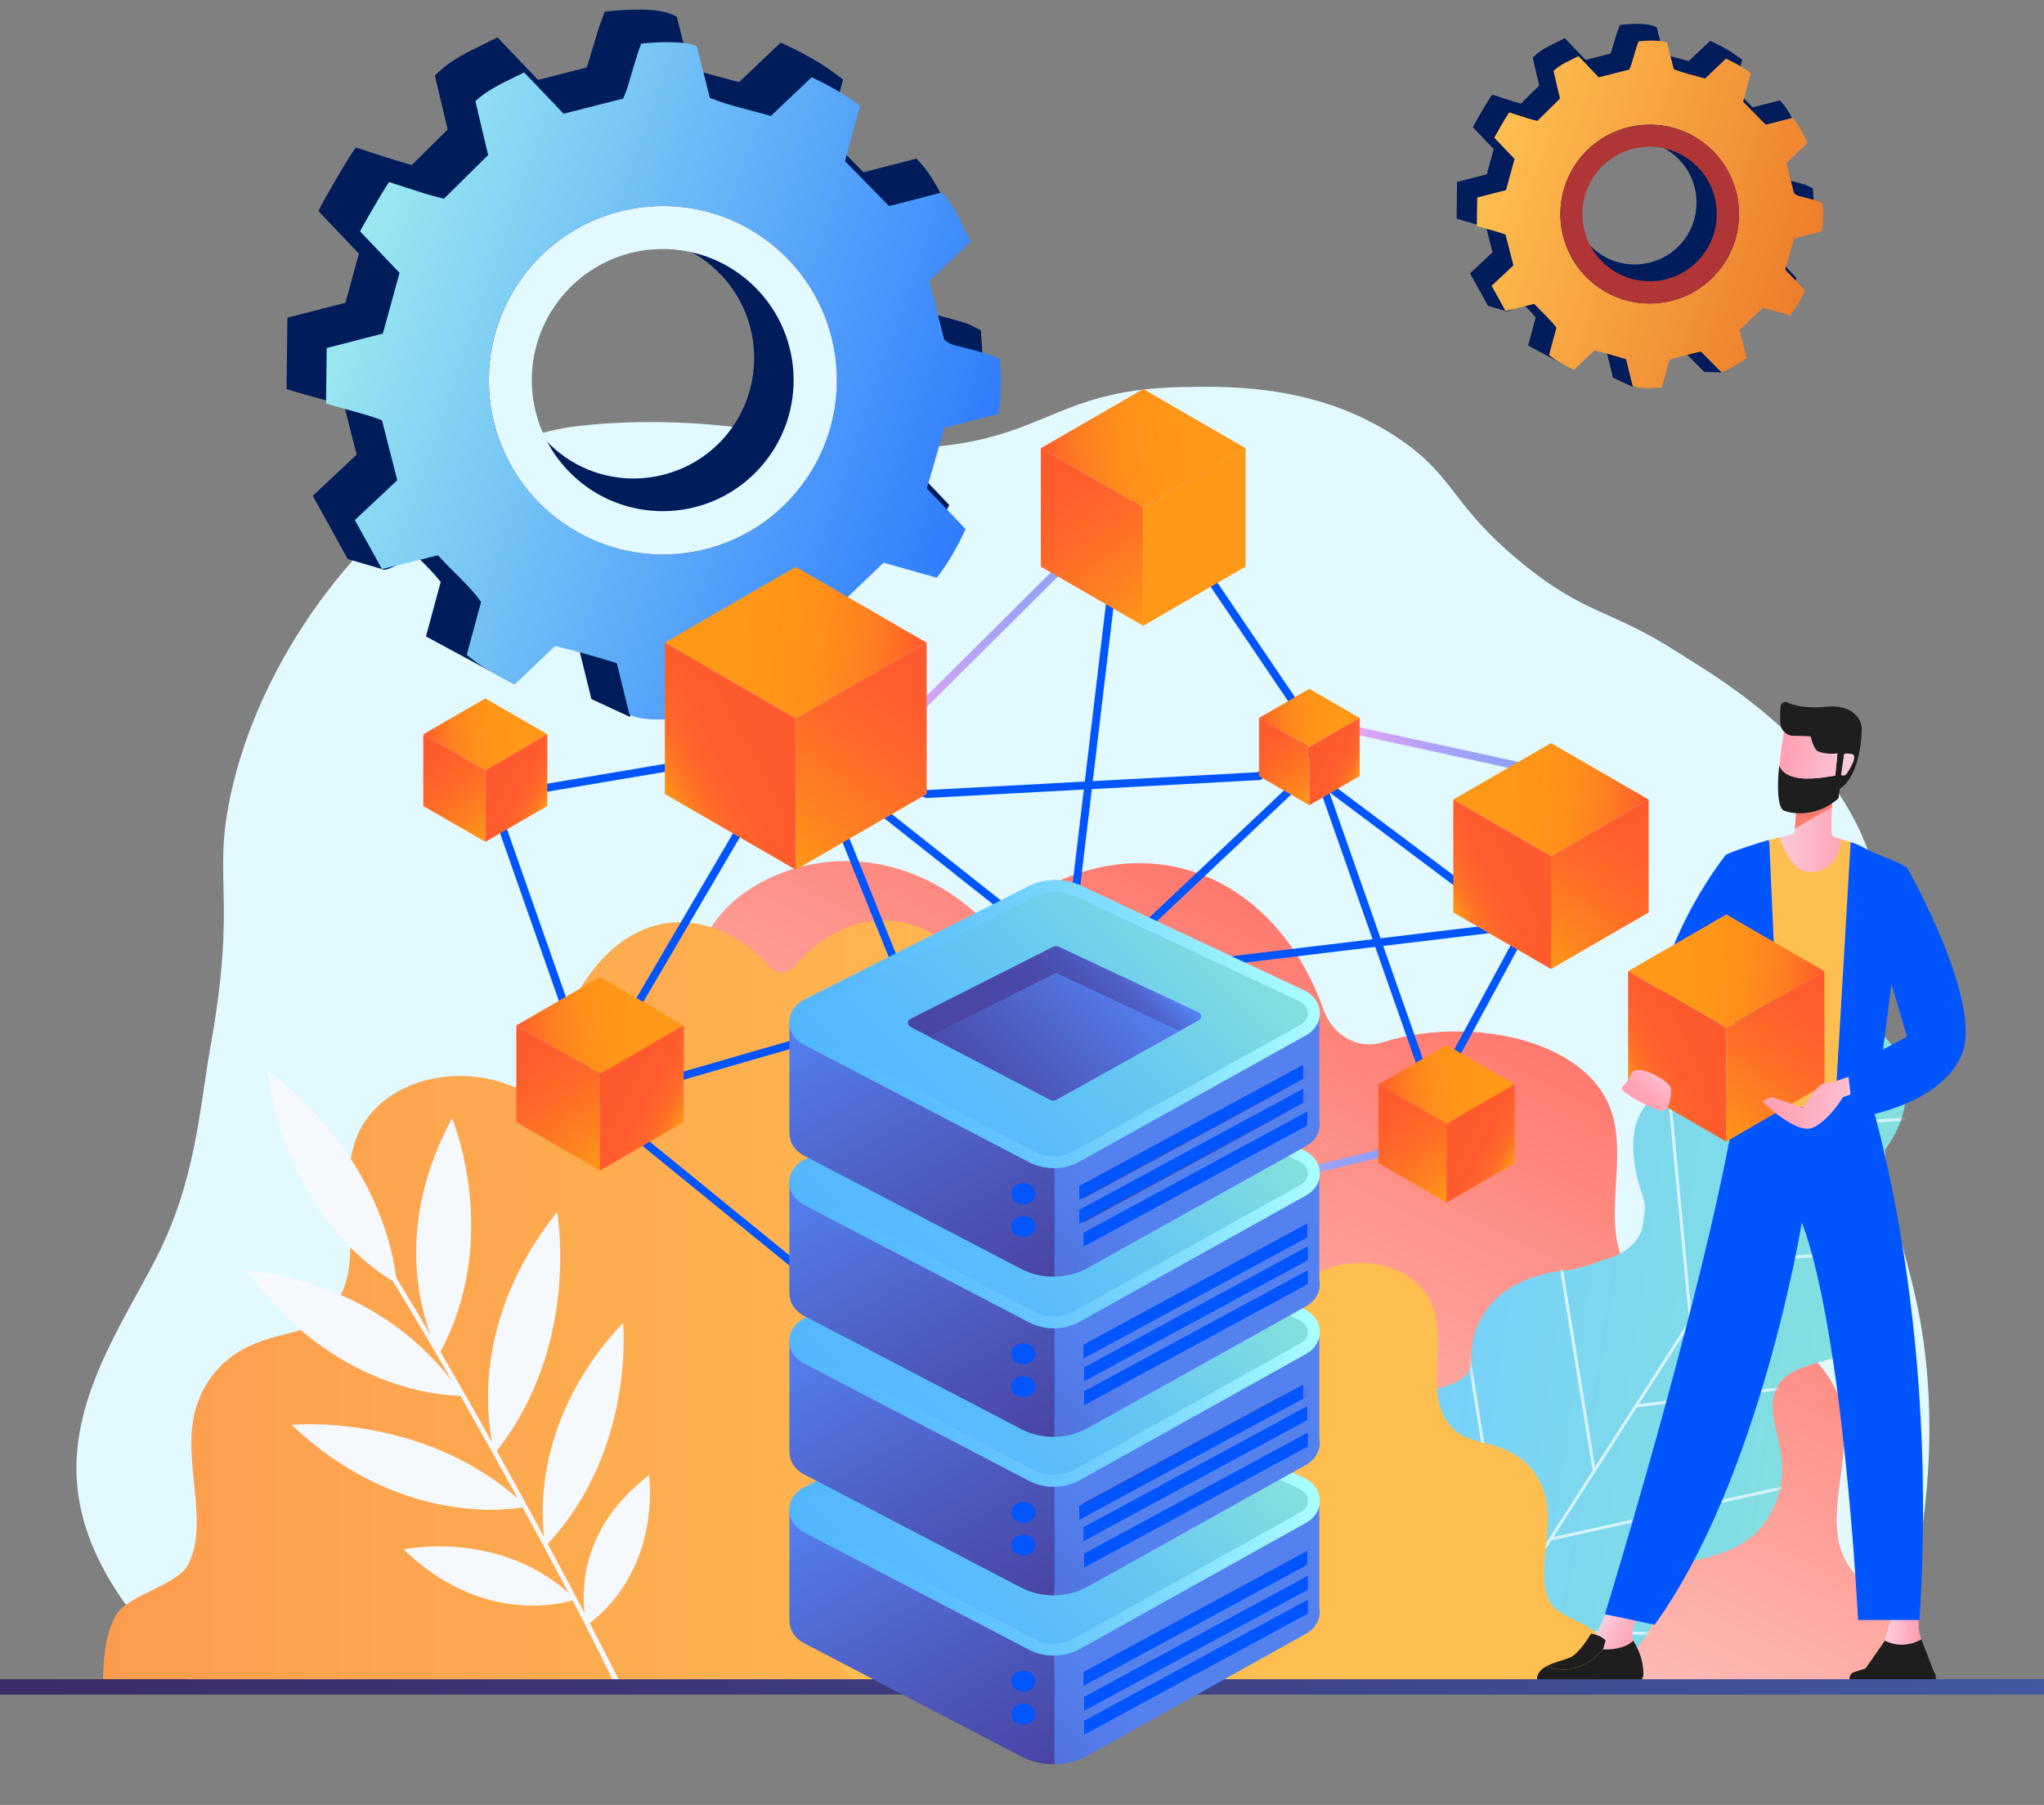 <svg xmlns="http://www.w3.org/2000/svg" width="428" height="378" viewBox="0 0 428 378" fill="none"><rect x="0" y="0" width="428" height="378" fill="#808080" stroke="none"/><g clip-path="url(#clip0_403_3)"><path d="M382.235 352.713C389.842 352.702 396.49 347.41 398.496 339.801C405.515 313.172 404.682 291.867 402.225 277.4C399.824 263.256 395.625 255.984 394.178 235.737C393.052 219.974 395.823 204.034 393.694 188.33C389.639 158.422 358.459 141.249 351.446 136.695C337.232 127.467 331.937 128.951 318.084 117.421C303.75 105.49 304.771 100.033 293.31 92.125C276.468 80.505 257.701 80.864 247.574 81.058C222.537 81.537 219.451 90.721 198.026 93.311C192.137 94.022 187.661 93.771 180.717 93.049C171.988 92.141 163.301 90.841 154.618 89.549C154.618 89.549 138.462 87.144 120.82 89.25C89.499 92.988 56.663 128.794 48.397 166.016C44.295 184.484 49.792 187.351 44.013 219.546C41.708 232.388 41.049 247.566 32.297 264.262C25.821 276.616 17.66 288.973 16.208 303.342C14.53 319.941 23.249 333.405 33.605 345.119C34.605 346.248 35.552 347.651 36.505 349.166C38.086 351.679 40.789 353.187 43.682 353.183C156.533 353.026 269.384 352.869 382.235 352.713Z" fill="#E1F9FF"></path><path d="M81.249 335.858C84.795 329.877 90.876 327.252 94.069 320.92C99.984 309.19 92.859 292.956 95.459 279.208C96.877 271.707 101.171 265.639 106.174 261.855C111.177 258.071 116.869 256.305 122.518 254.973C129.723 253.273 137.857 251.541 142.095 243.494C148.47 231.389 141.736 213.643 146.13 200.027C148.684 192.111 154.595 187.085 160.611 184.154C174.685 177.297 191.077 179.773 203.681 190.66C203.694 190.671 203.707 190.683 203.721 190.695C206.052 192.714 209.062 192.81 211.436 190.873C223.759 180.814 239.881 177.759 253.661 184.015C264.42 188.898 272.776 199.018 277.102 211.366C279.028 216.865 284.406 219.926 289.486 218.29C299.545 215.05 312.643 215.217 322.531 219.046C328.547 221.376 334.457 225.371 337.011 231.663C341.405 242.486 334.672 256.591 341.046 266.213C345.284 272.61 351.351 273.987 358.557 275.338C364.206 276.397 369.897 277.801 374.901 280.809C379.904 283.816 384.197 288.64 385.616 294.602C388.216 305.53 381.091 318.434 387.006 327.757C390.199 332.79 396.28 334.877 399.826 339.631C402.814 343.638 403.618 349.115 403.689 354.248L220.811 354.229L92.025 354.245C83.415 354.246 77.021 347.558 79.159 340.673C79.695 338.949 80.379 337.325 81.249 335.858Z" fill="url(#paint0_linear_403_3)"></path><path d="M89.195 133.28L92.284 121.865C90.925 120.128 89.303 118.516 87.601 116.821C86.715 115.94 80.871 120.121 79.98 119.177L72.815 117.071L65.492 103.841L74.684 95.21L72.078 85.037C71.996 85.007 71.914 84.979 71.832 84.951C71.35 84.784 70.862 84.626 70.371 84.474C69.043 84.062 67.695 83.694 66.268 83.305C64.738 82.888 63.157 82.457 61.557 81.956L60 81.469L60.177 66.537L72.332 63.405L75.156 53.121L66.673 44.206L67.364 42.826C67.669 42.217 71.883 34.75 73.598 32.244L74.522 30.893L78.242 32.097C80.031 32.678 81.82 33.26 83.616 33.815C84.496 34.087 85.388 34.316 86.243 34.537L93.731 27.133L91.052 15.799L91.998 14.928C94.652 12.488 97.721 10.998 100.689 9.557C101.36 9.231 102.035 8.904 102.707 8.564L104.156 7.832L112.667 16.733L122.813 14.149C122.943 13.832 123.067 13.514 123.163 13.206C123.552 11.951 123.928 10.69 124.304 9.428C124.639 8.303 124.974 7.178 125.319 6.056C125.502 5.463 125.722 4.882 125.932 4.336L126.159 3.734L126.63 2.449L127.991 2.307C133.155 1.769 137.677 1.945 140.087 2.777C140.34 2.864 140.571 2.959 140.78 3.057L141.715 3.5L144.426 14.216C144.733 14.331 145.04 14.441 145.348 14.548C147.324 15.228 149.319 15.752 151.432 16.306C152.517 16.59 153.63 16.881 154.746 17.198L163.471 8.92L164.823 9.553C168.986 11.503 172.332 13.478 175.353 15.77L176.534 16.665L173.323 28.475L180.795 36.079L191.913 33.208L192.801 34.198C195.187 36.854 196.662 39.896 198.088 42.837C198.433 43.548 198.779 44.259 199.136 44.964L199.876 46.422L190.984 54.891L193.593 65.206C193.751 65.299 193.94 65.383 194.168 65.461C194.414 65.546 194.672 65.615 194.939 65.677C197.434 66.263 199.977 67.003 202.021 67.597C202.11 67.623 202.199 67.652 202.288 67.682C202.81 67.862 203.271 68.103 203.676 68.316C203.853 68.408 204.033 68.503 204.224 68.594L205.358 69.132L205.468 70.386C205.874 75.04 205.777 78.741 205.15 82.385L204.911 83.777L193.449 86.785L190.485 97.049L198.753 105.741L198.125 107.096C196.193 111.267 194.199 114.632 191.848 117.685L190.945 118.86L179.562 115.659L171.884 123.013L174.79 134.732L173.603 135.602C170.485 137.885 171.385 142.664 168.151 144.292L161.087 144.053L152.34 135.222L142.632 136.161L139.397 147.802L137.88 147.932C131.929 148.442 131.907 150.138 131.907 150.138L123.833 146.397L121.267 135.982C117.609 134.85 114.104 133.871 110.817 133.061L107.798 143.332L89.195 133.28ZM140.945 51.087C131.761 47.918 121.445 50.366 114.664 57.324C104.952 67.289 105.146 83.31 115.097 93.037C117.791 95.67 120.947 97.623 124.476 98.841C133.661 102.009 143.977 99.561 150.758 92.602C160.47 82.637 160.276 66.617 150.325 56.891C147.631 54.257 144.475 52.305 140.945 51.087Z" fill="#001C5B"></path><path d="M92.955 41.615C91.725 41.285 90.363 40.964 89.029 40.552C86.5 39.77 83.986 38.936 81.465 38.123C79.842 40.496 75.683 47.85 75.382 48.449C78.261 51.473 80.945 54.294 83.658 57.145C82.494 61.383 81.331 65.62 80.168 69.853C76.243 70.864 72.436 71.845 68.408 72.883C68.362 76.837 68.315 80.663 68.27 84.501C71.283 85.443 74.247 86.138 77.079 87.016C78.061 87.321 79.028 87.647 79.975 88.015C80.427 89.779 80.865 91.489 81.303 93.198C81.933 95.658 82.559 98.1 83.189 100.562C80.239 103.333 77.352 106.043 74.297 108.911C76.18 112.313 78.069 115.725 79.98 119.177C83.997 118.189 87.812 117.251 91.707 116.293C94.759 119.68 98.231 122.539 100.739 126.045C99.687 129.93 98.713 133.53 97.734 137.146C100.813 139.758 104.254 141.464 107.797 143.332C110.5 140.753 113.197 138.179 116.23 135.285C120.456 136.29 124.872 137.542 129.158 138.894C130.09 142.679 130.955 146.19 131.798 149.611C133.686 150.719 137.219 150.944 143.752 150.385C144.782 146.68 145.843 142.862 146.919 138.992C151.118 137.904 155.255 136.833 159.639 135.698C162.421 138.506 165.209 141.321 168.151 144.292C171.64 142.531 175.141 140.833 178.367 138.47C177.385 134.511 176.439 130.693 175.51 126.945C178.759 123.834 181.871 120.853 185.009 117.847C188.811 118.915 192.543 119.965 196.171 120.985C198.686 117.717 200.546 114.371 202.196 110.811C199.448 107.923 196.773 105.11 194.089 102.289C195.352 97.918 196.567 93.711 197.749 89.616C201.69 88.582 205.331 87.628 209.049 86.652C209.72 82.748 209.676 79.018 209.344 75.216C208.669 74.897 208.096 74.527 207.468 74.344C205.157 73.672 202.842 73.003 200.5 72.454C199.401 72.197 198.426 71.842 197.701 71.075C197.162 68.941 196.628 66.831 196.099 64.739C195.597 62.751 195.097 60.779 194.603 58.825C197.492 56.073 200.314 53.386 203.241 50.598C201.444 47.06 199.963 43.346 197.231 40.305C193.466 41.278 189.898 42.199 186.177 43.159C183.138 40.066 180.113 36.988 176.936 33.754C177.003 33.51 177.07 33.264 177.136 33.019C178.118 29.408 179.11 25.761 180.09 22.158C176.798 19.663 173.394 17.793 169.954 16.18C166.98 19.003 164.217 21.624 161.398 24.298C157.108 22.999 152.779 22.194 148.637 20.486C147.704 16.8 146.798 13.216 145.904 9.681C144.039 8.8 139.512 8.584 134.276 9.129C134.029 9.803 133.713 10.56 133.473 11.341C132.74 13.723 132.053 16.119 131.314 18.498C131.074 19.271 130.727 20.012 130.478 20.645C126.092 21.762 121.96 22.814 118.027 23.815C115.118 20.773 112.44 17.971 109.754 15.162C106.172 16.973 102.526 18.438 99.54 21.183C100.436 24.977 101.308 28.662 102.207 32.468C99.143 35.497 96.131 38.474 92.955 41.615ZM159.399 49.53C176.002 60.921 180.241 83.634 168.866 100.26C157.492 116.887 134.812 121.132 118.21 109.742C101.607 98.352 97.368 75.639 108.742 59.012C120.116 42.385 142.796 38.14 159.399 49.53Z" fill="url(#paint1_linear_403_3)"></path><path d="M118.21 109.742C134.813 121.132 157.492 116.887 168.866 100.26C180.241 83.634 176.002 60.921 159.399 49.53C142.796 38.14 120.116 42.385 108.742 59.012C97.368 75.639 101.607 98.352 118.21 109.742ZM157.915 59.959C168.749 70.547 168.96 87.926 158.386 98.775C147.813 109.624 130.459 109.835 119.626 99.247C108.792 88.658 108.581 71.279 119.155 60.43C129.728 49.581 147.082 49.37 157.915 59.959Z" fill="#E1F9FF"></path><path d="M319.979 72.358L321.564 66.501C320.867 65.61 320.035 64.783 319.161 63.913C318.707 63.462 315.709 65.606 315.251 65.122L311.575 64.042L307.818 57.253L312.534 52.825L311.197 47.605C311.155 47.59 311.113 47.576 311.071 47.561C310.823 47.476 310.573 47.395 310.321 47.316C309.64 47.105 308.948 46.916 308.216 46.717C307.431 46.503 306.62 46.282 305.799 46.025L305 45.775L305.091 38.113L311.328 36.506L312.777 31.23L308.424 26.656L308.778 25.947C308.935 25.635 311.097 21.804 311.977 20.518L312.451 19.825L314.36 20.442C315.278 20.741 316.195 21.039 317.117 21.324C317.569 21.463 318.026 21.581 318.465 21.694L322.307 17.896L320.932 12.08L321.418 11.633C322.78 10.381 324.354 9.617 325.877 8.877C326.222 8.71 326.568 8.542 326.913 8.368L327.656 7.992L332.023 12.559L337.229 11.234C337.296 11.071 337.359 10.908 337.408 10.75C337.608 10.106 337.801 9.459 337.994 8.811C338.166 8.234 338.338 7.657 338.515 7.081C338.608 6.777 338.722 6.479 338.829 6.199L338.946 5.89L339.188 5.23L339.885 5.157C342.535 4.882 344.855 4.972 346.092 5.399C346.222 5.443 346.34 5.492 346.448 5.542L346.927 5.769L348.318 11.268C348.476 11.327 348.633 11.383 348.792 11.438C349.805 11.787 350.829 12.056 351.913 12.34C352.47 12.486 353.041 12.636 353.614 12.798L358.09 8.551L358.784 8.876C360.92 9.876 362.637 10.889 364.187 12.065L364.793 12.524L363.145 18.584L366.979 22.486L372.683 21.012L373.139 21.52C374.363 22.883 375.12 24.444 375.852 25.953C376.029 26.318 376.206 26.683 376.389 27.044L376.769 27.793L372.207 32.138L373.545 37.43C373.626 37.478 373.724 37.521 373.84 37.561C373.967 37.605 374.099 37.64 374.236 37.672C375.516 37.973 376.821 38.352 377.869 38.657C377.915 38.671 377.961 38.685 378.007 38.701C378.274 38.793 378.511 38.917 378.719 39.026C378.809 39.073 378.902 39.122 379 39.169L379.582 39.445L379.638 40.088C379.846 42.476 379.797 44.375 379.475 46.245L379.352 46.959L373.471 48.502L371.951 53.769L376.193 58.228L375.87 58.924C374.879 61.064 373.856 62.79 372.65 64.357L372.187 64.96L366.346 63.317L362.407 67.091L363.898 73.103L363.288 73.55C361.689 74.721 362.15 77.173 360.491 78.008L356.867 77.886L352.379 73.355L347.398 73.837L345.738 79.81L344.96 79.876C341.906 80.138 341.895 81.008 341.895 81.008L337.752 79.088L336.435 73.745C334.559 73.164 332.76 72.662 331.074 72.246L329.524 77.516L319.979 72.358ZM346.532 30.186C341.82 28.56 336.527 29.816 333.047 33.386C328.064 38.499 328.164 46.72 333.269 51.71C334.652 53.061 336.271 54.063 338.082 54.688C342.794 56.314 348.087 55.057 351.567 51.487C356.55 46.374 356.451 38.155 351.345 33.164C349.962 31.813 348.343 30.811 346.532 30.186Z" fill="#001C5B"></path><path d="M321.909 25.326C321.277 25.157 320.579 24.992 319.894 24.78C318.597 24.379 317.307 23.951 316.013 23.534C315.18 24.752 313.046 28.525 312.892 28.833C314.369 30.384 315.746 31.831 317.138 33.294C316.541 35.468 315.944 37.642 315.348 39.814C313.334 40.333 311.381 40.837 309.314 41.369C309.29 43.398 309.266 45.361 309.243 47.33C310.789 47.814 312.31 48.17 313.763 48.621C314.267 48.777 314.763 48.945 315.249 49.133C315.481 50.038 315.706 50.916 315.93 51.793C316.254 53.055 316.575 54.308 316.898 55.571C315.384 56.993 313.903 58.383 312.336 59.855C313.302 61.6 314.271 63.351 315.251 65.122C317.312 64.615 319.27 64.134 321.269 63.642C322.835 65.38 324.616 66.847 325.903 68.646C325.363 70.639 324.863 72.486 324.361 74.342C325.94 75.682 327.706 76.557 329.524 77.516C330.911 76.192 332.295 74.872 333.851 73.387C336.019 73.903 338.285 74.545 340.484 75.239C340.962 77.181 341.406 78.982 341.839 80.737C342.808 81.306 344.62 81.422 347.972 81.134C348.501 79.234 349.045 77.275 349.597 75.289C351.752 74.731 353.874 74.181 356.124 73.599C357.551 75.04 358.981 76.484 360.491 78.008C362.281 77.105 364.077 76.234 365.733 75.021C365.229 72.99 364.743 71.031 364.267 69.108C365.934 67.512 367.53 65.982 369.141 64.439C371.091 64.988 373.006 65.526 374.868 66.05C376.158 64.373 377.113 62.656 377.959 60.83C376.549 59.348 375.176 57.904 373.8 56.457C374.448 54.214 375.071 52.056 375.677 49.955C377.7 49.424 379.568 48.934 381.475 48.434C381.82 46.431 381.797 44.517 381.626 42.566C381.28 42.402 380.986 42.212 380.664 42.119C379.478 41.774 378.29 41.431 377.089 41.149C376.525 41.017 376.025 40.835 375.653 40.441C375.376 39.346 375.102 38.264 374.831 37.191C374.573 36.17 374.317 35.159 374.063 34.156C375.546 32.744 376.994 31.365 378.495 29.935C377.573 28.119 376.814 26.214 375.412 24.654C373.48 25.153 371.649 25.625 369.74 26.118C368.181 24.531 366.629 22.952 364.999 21.293C365.033 21.168 365.067 21.041 365.101 20.915C365.605 19.062 366.114 17.191 366.617 15.343C364.928 14.063 363.181 13.103 361.416 12.276C359.89 13.724 358.472 15.069 357.026 16.441C354.825 15.774 352.604 15.361 350.479 14.485C350 12.594 349.535 10.755 349.076 8.941C348.119 8.489 345.797 8.378 343.11 8.658C342.983 9.004 342.821 9.392 342.698 9.792C342.322 11.014 341.97 12.244 341.591 13.465C341.467 13.861 341.289 14.242 341.161 14.566C338.911 15.139 336.791 15.679 334.773 16.193C333.281 14.632 331.906 13.194 330.528 11.753C328.691 12.682 326.82 13.434 325.287 14.842C325.747 16.789 326.195 18.68 326.656 20.632C325.084 22.187 323.538 23.714 321.909 25.326ZM356 29.387C364.519 35.232 366.694 46.886 360.858 55.416C355.022 63.947 343.385 66.126 334.867 60.281C326.348 54.437 324.173 42.783 330.009 34.252C335.845 25.721 347.482 23.543 356 29.387Z" fill="url(#paint2_linear_403_3)"></path><path d="M334.867 60.281C343.385 66.126 355.022 63.947 360.858 55.416C366.694 46.885 364.519 35.232 356 29.387C347.482 23.543 335.845 25.721 330.009 34.252C324.173 42.783 326.348 54.437 334.867 60.281ZM355.239 34.738C360.798 40.171 360.906 49.088 355.481 54.654C350.056 60.221 341.152 60.329 335.593 54.896C330.035 49.463 329.926 40.546 335.351 34.98C340.777 29.413 349.681 29.305 355.239 34.738Z" fill="#B03536"></path><path d="M251.344 334.852C248.887 329.387 244.674 326.988 242.462 321.202C238.364 310.484 243.301 295.65 241.499 283.087C240.516 276.233 237.542 270.688 234.076 267.231C230.61 263.773 226.667 262.159 222.753 260.942C217.761 259.388 212.127 257.806 209.19 250.452C204.774 239.391 209.439 223.175 206.395 210.734C204.626 203.5 200.531 198.907 196.363 196.229C186.612 189.963 175.256 192.226 166.525 202.174C166.516 202.185 166.506 202.195 166.497 202.206C164.882 204.051 162.796 204.139 161.152 202.369C152.615 193.178 141.446 190.386 131.899 196.102C124.445 200.565 118.657 209.811 115.66 221.095C114.325 226.12 110.6 228.917 107.08 227.421C100.112 224.461 91.038 224.614 84.188 228.113C80.02 230.242 75.925 233.892 74.155 239.642C71.112 249.531 75.776 262.42 71.36 271.212C68.424 277.058 64.221 278.316 59.229 279.55C55.315 280.518 51.373 281.801 47.906 284.549C44.44 287.297 41.466 291.705 40.483 297.153C38.681 307.138 43.618 318.93 39.52 327.449C37.308 332.048 26.713 333.955 24.257 338.299C22.186 341.961 21.63 346.966 21.581 351.656L154.658 351.638L243.878 351.653C249.843 351.654 254.273 345.543 252.791 339.252C252.42 337.676 251.946 336.193 251.344 334.852Z" fill="url(#paint3_linear_403_3)"></path><path d="M314.033 271.316C317.781 268.129 322.69 266.558 327.694 266.072C331.327 265.719 333.757 264.422 337.199 263.368C340.641 262.314 343.819 259.637 344.091 255.861C344.247 253.695 344.781 252.976 344.065 250.847C341.859 244.295 340.561 236.503 344.563 231.584C348.319 226.969 355.362 226.776 361.397 228.426C363.752 229.07 366.358 229.923 368.382 228.816C371.022 227.371 372.304 220.596 378.699 215.735C380.801 214.137 383.509 213.311 386.233 213.28C391.376 213.223 396.383 217.58 398.2 222.755C400.017 227.929 399.028 233.583 396.512 237.996C393.842 242.68 389.355 247.152 390.671 252.779C391.364 255.74 393.568 258.173 394.932 260.934C397.265 265.655 396.968 271.301 394.696 275.6C392.423 279.899 388.355 282.9 383.804 284.433C379.424 285.908 374.008 286.541 371.976 290.774C370.042 294.803 372.272 299.885 372.968 304.566C373.986 311.412 371.35 318.36 366.266 322.228C363.465 324.36 360.113 325.537 356.617 326.352C353.051 327.185 349.559 329.505 348.617 333.089C341.85 358.822 319.225 352.269 312.14 347.81C307.453 344.861 302.954 335.005 302.114 329.556C300.801 321.046 287.112 306.701 287.78 298.306C288.439 290.016 308.679 293.134 308.152 284.718C307.822 279.443 310.286 274.503 314.033 271.316Z" fill="url(#paint4_linear_403_3)"></path><mask id="mask0_403_3" style="mask-type:luminance" maskUnits="userSpaceOnUse" x="291" y="213" width="109" height="139"><path d="M314.033 271.316C317.781 268.129 322.69 266.558 327.694 266.072C331.327 265.719 333.757 264.422 337.199 263.368C340.641 262.314 343.819 259.637 344.091 255.861C344.247 253.695 344.781 252.976 344.065 250.847C341.859 244.295 340.561 236.503 344.563 231.584C348.319 226.969 355.362 226.776 361.397 228.426C363.752 229.07 366.358 229.923 368.382 228.816C371.022 227.371 372.304 220.596 378.699 215.735C380.801 214.137 383.509 213.311 386.233 213.28C391.376 213.223 396.383 217.58 398.2 222.755C400.017 227.929 399.028 233.583 396.512 237.996C393.842 242.68 389.355 247.152 390.671 252.779C391.364 255.74 393.568 258.173 394.932 260.934C397.265 265.655 396.968 271.301 394.695 275.6C392.423 279.899 388.355 282.9 383.804 284.433C379.424 285.908 374.008 286.541 371.976 290.774C370.042 294.803 372.272 299.885 372.968 304.566C373.986 311.412 371.35 318.36 366.266 322.228C363.465 324.36 360.113 325.537 356.617 326.352C353.051 327.185 349.559 329.505 348.617 333.089C341.85 358.822 319.225 352.269 312.14 347.81C307.453 344.861 302.954 335.005 302.114 329.556C300.801 321.046 290.676 314.073 291.344 305.678C292.003 297.388 308.679 293.134 308.152 284.718C307.822 279.443 310.286 274.503 314.033 271.316Z" fill="white"></path></mask><g mask="url(#mask0_403_3)"><path d="M306.157 351.681L305.637 351.345L315.561 335.897L302.639 255.306L303.25 255.207L316.062 335.116L333.491 307.986L323.036 243.454L323.647 243.355L333.993 307.206L353.685 276.552L347.118 206.791L347.733 206.733L354.228 275.707L370.369 250.582L372.552 208.526L373.17 208.558L371.043 249.531L392.807 215.653L395.618 204.116L396.22 204.263L393.356 215.945L380.983 235.206L419.884 232.726L419.923 233.345L380.567 235.853L362.741 263.6L409.843 261.078L409.877 261.697L362.329 264.244L343.187 294.04L407.798 286.306L407.872 286.921L342.752 294.716L325.31 321.867L393.371 306.829L393.505 307.434L324.835 322.608L312.805 341.333L380.106 342.233L380.098 342.853L312.41 341.948L306.157 351.681Z" fill="#D7F4FF"></path></g><path d="M176.596 340.618C178.311 336.819 181.253 335.152 182.798 331.13C185.659 323.679 182.212 313.367 183.47 304.635C184.156 299.87 186.233 296.016 188.653 293.612C191.073 291.209 193.826 290.087 196.559 289.241C200.044 288.161 203.979 287.061 206.029 281.949C209.112 274.261 205.855 262.988 207.981 254.34C209.216 249.312 212.075 246.119 214.985 244.257C221.793 239.902 229.722 241.475 235.819 248.39C235.826 248.397 235.832 248.405 235.839 248.412C236.966 249.695 238.422 249.756 239.57 248.525C245.531 242.136 253.33 240.195 259.996 244.169C265.2 247.271 269.242 253.699 271.335 261.543C272.266 265.036 274.868 266.98 277.325 265.94C282.191 263.882 288.526 263.988 293.309 266.421C296.22 267.901 299.079 270.438 300.314 274.435C302.439 281.309 299.182 290.269 302.266 296.381C304.316 300.444 307.251 301.318 310.736 302.176C313.469 302.849 316.222 303.741 318.642 305.652C321.062 307.562 323.139 310.626 323.825 314.413C325.083 321.354 321.636 329.551 324.497 335.473C326.042 338.67 333.439 339.995 335.154 343.015C336.6 345.56 336.989 349.039 337.023 352.299L244.105 352.287L181.808 352.298C177.644 352.299 174.551 348.05 175.585 343.677C175.844 342.582 176.176 341.55 176.596 340.618Z" fill="#FEBF50"></path><path d="M122.424 337.865C120.245 333.713 117.636 328.788 114.696 323.324C133.083 303.549 130.466 277.023 130.466 277.023C112.415 296.211 113.187 315.9 113.946 321.933C110.931 316.343 107.589 310.227 104.021 303.823C121.667 281.474 116.66 253.818 116.66 253.818C99.614 275.158 101.732 295.453 103.054 302.091C99.609 295.929 95.967 289.525 92.215 283.086C105.121 259.074 94.668 234.198 94.668 234.198C83.358 255.053 87.4 272.232 90.195 279.635C87.823 275.601 85.415 271.568 82.991 267.586C79.035 239.671 56.007 224.215 56.007 224.215C59.709 253.445 78.05 265.811 82.276 268.298C86.753 275.656 90.403 281.842 94.636 289.227C77.827 267.263 51.61 266.067 51.61 266.067C69.843 291.486 93.544 292.296 96.396 292.299C100.658 299.762 104.714 307.047 108.422 313.82C87.773 295.761 61.05 298.404 61.05 298.404C82.659 318.796 104.877 316.44 109.443 315.689C113.053 322.303 116.307 328.382 119.069 333.601C104.019 320.27 84.529 324.481 84.529 324.481C100.27 339.763 116.525 336.142 119.896 335.166C123.708 342.388 126.916 349.05 128.241 351.643L129.511 351.656C128.528 349.733 125.914 344.535 123.505 339.929C138.663 328.057 135.927 308.935 135.927 308.935C121.922 319.55 121.761 332.486 122.424 337.865Z" fill="#F5F9FD"></path><path d="M369.49 177.412L361.371 179.044C361.371 179.044 343.72 200.605 345.354 225.634C346.523 243.53 370.38 194.965 370.38 194.965L369.49 177.412Z" fill="#0055FF"></path><path d="M400.347 346.094L402.309 343.322C402.309 343.322 401.528 341.148 401.809 339.724C402.091 338.3 397.805 336.352 397.805 336.352L395.703 339.724L394.697 343.589V346.094H400.347Z" fill="url(#paint5_linear_403_3)"></path><path d="M394.697 343.589L389.839 350.546H405.126L402.309 343.322C402.309 343.322 398.691 345.655 394.697 343.589Z" fill="#1E1E1E"></path><path d="M388.59 352.862H404.025C404.753 352.862 405.344 352.253 405.344 351.502V351.143C405.344 350.523 404.941 349.982 404.36 349.826C402.433 349.309 398.182 348.23 396.225 348.23C394.249 348.23 390.031 349.581 388.177 350.209C387.635 350.393 387.271 350.914 387.271 351.502C387.271 352.253 387.862 352.862 388.59 352.862Z" fill="#1E1E1E"></path><path d="M339.44 349.66L341.992 343.605C341.992 343.605 340.522 340.675 345.606 334.238C348.237 330.907 339.944 333.94 339.944 333.94L337.114 335.371C337.114 335.371 334.376 343.307 332.203 345.562C330.03 347.817 332.991 351.019 332.991 351.019L339.44 349.66Z" fill="url(#paint6_linear_403_3)"></path><path d="M335.661 345.424L336.205 343.56C336.205 343.56 335.457 342.536 333.165 342.105C333.165 342.105 330.792 346.214 328.804 347.099C327.729 347.578 325.408 348.095 323.787 348.973C326.608 350.039 331.201 350.504 335.661 345.424Z" fill="#1E1E1E"></path><path d="M341.993 343.605C341.993 343.605 340.389 345.571 335.661 345.424C331.201 350.504 326.608 350.039 323.787 348.973C323.216 349.282 322.73 349.635 322.419 350.049C322.156 350.399 321.962 350.791 321.874 351.234C321.776 351.735 322.118 352.212 322.579 352.253C325.438 352.509 336.972 353.378 342.323 352.714C343.402 352.58 344.187 351.524 344.12 350.324C344.112 350.173 344.102 350.017 344.091 349.856C343.921 347.335 343.093 345.384 341.993 343.605Z" fill="#1E1E1E"></path><path d="M389.15 222.094L384.504 218.649L382.854 218.84L364.758 220.927C362.188 253.174 336.067 338.082 336.067 338.082L340.342 338.949L346.464 340.266C368.607 309.581 377.292 255.972 377.292 255.972C386.1 279.344 389.072 339.257 389.072 339.257H399.451H401.921C406.442 269.05 389.15 222.094 389.15 222.094Z" fill="#0055FF"></path><path d="M388.278 176.765C386.449 175.881 384.094 175.499 383.627 174.953C383.436 174.73 383.465 171.07 383.584 169.078L383.584 169.078C379.614 171.272 375.95 172.211 375.95 172.211L375.725 174.555C375.186 174.619 370.215 176.139 370.215 176.139L371.981 193.195C373.49 193.065 374.988 192.968 376.392 193.508C378.565 194.343 380.014 196.495 381.221 198.778C383.525 193.504 388.718 181.943 388.718 181.943C388.718 181.943 390.107 177.648 388.278 176.765Z" fill="url(#paint7_linear_403_3)"></path><path d="M383.584 169.078L383.584 169.078C383.68 167.471 383.906 166.575 384.009 165.541C383.926 165.615 383.191 165.668 383.106 165.743C380.692 167.848 379.137 168.89 376.158 168.662L375.86 173.533C375.86 173.533 379.614 171.272 383.584 169.078Z" fill="#FE796E"></path><path d="M385.544 175.764C385.544 175.764 385.368 182.77 378.687 182.61C374.737 182.516 372.642 175.337 372.642 175.337C372.642 175.337 370.473 175.933 370.298 175.919L372.946 231.731C376.847 231.996 380.831 231.925 384.316 231.727L387.559 176.361C386.367 176.059 385.544 175.764 385.544 175.764Z" fill="#FEBF50"></path><path d="M399.261 181.68C397.55 180.575 395.492 179.9 392.632 178.674C390.067 177.575 389.271 176.805 387.513 176.361L384.27 231.727C390.252 231.388 392.861 230.682 392.861 230.682C394.662 216.809 399.261 181.68 399.261 181.68Z" fill="#0055FF"></path><path d="M370.343 175.906C363.308 177.975 361.463 178.991 361.463 178.991C364.58 197.635 363.157 214.887 363.13 221.613C363.12 224.325 361.731 229.568 361.731 229.568C364.927 230.815 368.888 231.455 372.946 231.731L370.488 176.587C370.381 176.171 370.343 175.906 370.343 175.906Z" fill="#0055FF"></path><path d="M385.192 163.685C385.196 164.12 385.168 164.82 385.01 165.682C384.987 165.809 384.922 165.95 384.827 166.1C384.94 166.036 385.05 165.966 385.158 165.893L385.488 163.361C385.33 163.359 385.19 163.495 385.192 163.685Z" fill="url(#paint8_linear_403_3)"></path><path d="M375.243 168.815C375.285 168.862 375.338 168.891 375.397 168.902L375.64 168.946C375.726 168.961 375.812 168.966 375.899 168.979C378.372 169.354 380.911 168.73 383.019 167.173C383.093 167.118 383.164 167.062 383.237 167.007C383.966 166.453 384.591 165.896 384.893 165.43C384.09 165.874 383.158 166.086 382.077 165.981C379.726 165.753 378.179 164.546 377.161 162.984C375.143 162.778 373.291 162.094 372.614 160.419C372.543 162.025 372.594 163.369 372.857 164.096C373.788 166.665 374.921 168.449 375.243 168.815Z" fill="#F8AEA1"></path><path d="M374.037 150.363C373.959 150.882 373.854 151.527 373.737 152.237C373.659 152.258 373.586 152.274 373.506 152.296L374.037 150.363Z" fill="url(#paint9_linear_403_3)"></path><path d="M372.722 160.623C372.833 160.851 372.967 161.058 373.122 161.247C372.967 161.058 372.833 160.851 372.722 160.623Z" fill="url(#paint10_linear_403_3)"></path><path d="M372.722 160.623C372.833 160.851 372.967 161.058 373.122 161.247C372.967 161.058 372.833 160.851 372.722 160.623Z" fill="url(#paint11_linear_403_3)"></path><path d="M385.719 157.01C385.719 157.01 385.058 162.587 384.086 162.821C383.52 162.957 380.058 163.279 377.166 162.984C380.059 163.278 384.296 162.415 384.296 162.415L384.749 157.803C383.529 157.896 382.086 157.946 380.688 157.373C379.711 156.973 379.129 154.229 379.129 154.229L375.348 154.1C374.655 154.077 374.029 153.76 373.569 153.259C373.627 152.905 373.683 152.566 373.737 152.237C380.983 150.304 381.231 157.35 385.719 157.01Z" fill="url(#paint12_linear_403_3)"></path><path d="M380.688 157.373C379.711 156.972 379.128 154.229 379.128 154.229L375.348 154.1C374.655 154.077 374.029 153.76 373.569 153.259C373.129 152.78 372.84 152.132 372.798 151.4C372.733 150.277 372.746 149.029 372.821 148.05C372.881 147.263 373.626 146.779 374.269 147.101C375.565 147.748 378.105 148.45 382.762 147.992C386.839 147.591 389.967 149.798 389.833 152.905C389.833 152.905 389.803 162.201 385.223 165.228L384.968 167.178C380.799 170.988 375.649 170.603 373.594 169.784C371.54 168.965 372.562 160.297 372.562 160.297C372.577 160.339 372.598 160.378 372.614 160.419C372.644 160.492 372.688 160.554 372.722 160.623C372.833 160.851 372.967 161.058 373.122 161.247C373.284 161.446 373.466 161.627 373.67 161.787C373.89 161.96 374.124 162.12 374.384 162.252C374.784 162.455 375.226 162.612 375.694 162.732C376.162 162.851 376.656 162.932 377.161 162.984C377.162 162.984 377.164 162.984 377.166 162.984C380.059 163.278 384.296 162.415 384.296 162.415L384.749 157.803C383.529 157.896 382.086 157.946 380.688 157.373Z" fill="#1E1E1E"></path><path d="M375.348 154.1L379.129 154.229C379.129 154.229 379.711 156.972 380.688 157.373C382.086 157.946 383.529 157.896 384.749 157.803L384.296 162.415C384.296 162.415 380.059 163.278 377.166 162.984C377.165 162.984 377.163 162.984 377.161 162.984C376.656 162.932 376.162 162.851 375.694 162.732C375.226 162.612 374.784 162.455 374.384 162.252C374.124 162.12 373.89 161.96 373.67 161.787C373.466 161.627 373.284 161.446 373.122 161.247C372.967 161.058 372.833 160.851 372.722 160.624C372.688 160.554 372.644 160.492 372.614 160.419C372.691 158.684 373.163 155.728 373.569 153.259C374.029 153.76 374.655 154.077 375.348 154.1ZM385.59 162.35C385.901 162.422 386.272 162.456 386.463 162.28C386.828 161.942 389.217 158.299 387.838 157.933C387.073 157.73 386.51 157.792 386.16 157.887C386.153 157.895 386.149 157.901 386.142 157.909L385.502 162.313C385.533 162.314 385.558 162.342 385.59 162.35Z" fill="url(#paint13_linear_403_3)"></path><path d="M361.463 215.29L340.896 203.399L361.462 191.509L382.028 203.4L361.463 215.29Z" fill="url(#paint14_linear_403_3)"></path><path d="M382.029 227.181L361.462 239.072V215.291L382.029 203.4V227.181Z" fill="url(#paint15_linear_403_3)"></path><path d="M361.472 239.072L340.906 227.181V203.399L361.472 215.29V239.072Z" fill="url(#paint16_linear_403_3)"></path><path d="M391.706 223.011L395.121 226.593L385.897 229.762C385.897 229.762 383.125 234.567 379.609 236.158C376.093 237.749 368.937 230.602 368.937 230.602L370.981 229.699L377.445 231.995C377.445 231.995 380.482 227.317 381.691 226.966C382.9 226.615 383.911 226.601 383.911 226.601L393.231 223.335L391.706 223.011Z" fill="url(#paint17_linear_403_3)"></path><path d="M399.307 181.68C399.307 181.68 415.702 210.382 410.636 221.235C405.57 232.088 388.042 234.182 388.042 234.182L386.883 223.775L399.307 217.111L396.163 206.45C396.163 206.45 395.02 201.894 395.287 193.485C395.403 189.806 396.818 184.389 399.307 181.68Z" fill="#0055FF"></path><path d="M339.847 228.401C339.548 228.127 339.556 227.641 339.87 227.385C340.327 227.014 340.99 226.276 341.569 224.869C342.568 222.438 349.928 226.321 349.928 228.181C349.928 230.039 349.462 232.101 348.375 232.6C347.435 233.031 341.668 230.072 339.847 228.401Z" fill="url(#paint18_linear_403_3)"></path><path d="M431.884 354.885H-50.393C-51.281 354.885 -52 354.165 -52 353.276C-52 352.387 -51.281 351.667 -50.393 351.667H431.884C432.772 351.667 433.491 352.387 433.491 353.276C433.491 354.165 432.772 354.885 431.884 354.885Z" fill="url(#paint19_linear_403_3)"></path><path d="M175.896 161.923L174.872 163.22L224.212 202.261L228.62 165.255L263.668 163.366L263.917 163.352L276.541 153.965L239.117 98.666L232.521 118.548L227.146 163.678L194.175 165.455L167.773 154.966L190.277 210.793L125.722 229.43L124.778 226.736L166.652 155.335L101.835 166.28L122.966 226.56L119.164 233.043L124.68 231.45L124.933 232.169L185.038 281.113L186.079 279.83L126.335 231.181L126.269 230.992L192.494 211.873L170.746 157.925L193.902 167.126L226.947 165.344L222.922 199.133L175.896 161.923ZM234.142 118.91L239.628 102.368L274.287 153.582L263.331 161.728L228.819 163.588L234.142 118.91ZM122.684 230.306L123.682 228.603L124.133 229.888L122.684 230.306ZM124.061 224.692L104.042 167.585L163.436 157.555L124.061 224.692Z" fill="#0055FF"></path><path d="M277.364 163.088L274.939 156.172L273.381 156.719L275.483 162.712L274.99 163.373L275.973 164.11L287.403 196.7L231.052 203.486L273.624 163.312L272.492 162.109L226.27 205.727L287.963 198.299L299.772 231.972L317.897 198.526L316.446 197.738L300.096 227.908L289.642 198.097L319.316 194.523L277.364 163.088ZM278.346 165.888L315.028 193.374L289.081 196.498L278.346 165.888Z" fill="#0055FF"></path><path d="M229.243 113.048L235.877 104.358L234.565 103.356L228.039 111.915L183.867 155.859L185.031 157.032L229.243 113.048Z" fill="url(#paint20_linear_403_3)"></path><path d="M279.511 151.195L279.351 152.84L325.892 162.993L326.051 161.347L279.511 151.195Z" fill="url(#paint21_linear_403_3)"></path><path d="M245.092 251.359L245.48 252.966L297.738 240.267L297.35 238.66L245.092 251.359Z" fill="url(#paint22_linear_403_3)"></path><path d="M166.618 150.437L139.197 134.583L166.617 118.729L194.038 134.583L166.618 150.437Z" fill="url(#paint23_linear_403_3)"></path><path d="M194.038 166.29L166.617 182.145V150.437L194.038 134.583V166.29Z" fill="url(#paint24_linear_403_3)"></path><path d="M166.63 182.144L139.21 166.29V134.583L166.63 150.437V182.144Z" fill="url(#paint25_linear_403_3)"></path><path d="M324.761 179.277L304.3 167.446L324.761 155.616L345.222 167.447L324.761 179.277Z" fill="url(#paint26_linear_403_3)"></path><path d="M345.222 191.107L324.761 202.937V179.277L345.222 167.447V191.107Z" fill="url(#paint27_linear_403_3)"></path><path d="M324.77 202.937L304.309 191.106V167.446L324.77 179.277V202.937Z" fill="url(#paint28_linear_403_3)"></path><path d="M125.643 224.873L143.169 214.74L125.643 204.607L108.117 214.74L125.643 224.873Z" fill="url(#paint29_linear_403_3)"></path><path d="M108.116 235.007L125.643 245.14V224.874L108.116 214.74V235.007Z" fill="url(#paint30_linear_403_3)"></path><path d="M125.635 245.14L143.161 235.006V214.74L125.635 224.873V245.14Z" fill="url(#paint31_linear_403_3)"></path><path d="M302.9 235.338L317.172 227.086L302.9 218.834L288.628 227.086L302.9 235.338Z" fill="url(#paint32_linear_403_3)"></path><path d="M288.628 243.589L302.9 251.841V235.338L288.628 227.086V243.589Z" fill="url(#paint33_linear_403_3)"></path><path d="M302.893 251.841L317.165 243.589V227.086L302.893 235.338V251.841Z" fill="url(#paint34_linear_403_3)"></path><path d="M274.165 156.446L284.706 150.351L274.166 144.256L263.625 150.351L274.165 156.446Z" fill="url(#paint35_linear_403_3)"></path><path d="M263.624 162.54L274.165 168.635V156.446L263.624 150.351V162.54Z" fill="url(#paint36_linear_403_3)"></path><path d="M274.16 168.634L284.701 162.54V150.351L274.16 156.446V168.634Z" fill="url(#paint37_linear_403_3)"></path><path d="M101.626 161.286L114.619 153.774L101.626 146.262L88.634 153.774L101.626 161.286Z" fill="url(#paint38_linear_403_3)"></path><path d="M88.633 168.797L101.626 176.309V161.286L88.633 153.774V168.797Z" fill="url(#paint39_linear_403_3)"></path><path d="M101.62 176.309L114.612 168.797V153.773L101.62 161.286V176.309Z" fill="url(#paint40_linear_403_3)"></path><path d="M239.382 106.263L260.827 93.864L239.383 81.466L217.938 93.865L239.382 106.263Z" fill="url(#paint41_linear_403_3)"></path><path d="M217.938 118.661L239.382 131.06V106.263L217.938 93.864V118.661Z" fill="url(#paint42_linear_403_3)"></path><path d="M239.372 131.059L260.817 118.661V93.864L239.372 106.263V131.059Z" fill="#FF9817"></path><path d="M214.87 311.237L205.472 315.988L165.29 316.408V339.315L165.301 339.319C165.259 341.168 166.275 343.032 168.353 344.116L213.813 367.842C215.968 368.966 218.402 369.507 220.825 369.471V309.665C218.748 309.696 216.681 310.22 214.87 311.237Z" fill="url(#paint43_linear_403_3)"></path><path d="M276.256 336.605V315.247L236.646 315.662L226.891 311.083C225.029 310.104 222.922 309.633 220.825 309.665V369.471C223.224 369.434 225.612 368.831 227.707 367.663L273.457 342.149C275.745 340.873 276.666 338.653 276.256 336.605Z" fill="url(#paint44_linear_403_3)"></path><path d="M215.459 345.46L168.354 320.876C164.348 318.786 164.252 313.803 168.175 311.599L214.871 287.997C218.509 285.953 223.185 285.893 226.892 287.843L273.315 309.632C277.312 311.734 277.388 316.716 273.457 318.909L226.092 345.323C222.87 347.12 218.741 347.173 215.459 345.46Z" fill="url(#paint45_linear_403_3)"></path><path d="M221.023 288.901C222.694 288.901 224.325 289.295 225.74 290.039L225.789 290.065L225.841 290.089L272.208 311.851C273.262 312.42 273.871 313.304 273.883 314.281C273.895 315.26 273.301 316.157 272.252 316.742L224.887 343.157C223.629 343.858 222.163 344.229 220.648 344.229C219.215 344.229 217.817 343.894 216.603 343.261L169.498 318.677C168.413 318.111 167.782 317.217 167.767 316.224C167.752 315.259 168.327 314.373 169.345 313.786L215.986 290.211L216.035 290.186L216.082 290.16C217.548 289.336 219.257 288.901 221.023 288.901ZM221.023 286.421C218.88 286.421 216.739 286.948 214.871 287.997L168.175 311.599C164.252 313.803 164.348 318.786 168.353 320.876L215.459 345.46C217.056 346.293 218.853 346.709 220.648 346.709C222.544 346.709 224.437 346.246 226.092 345.323L273.457 318.909C277.388 316.716 277.312 311.734 273.316 309.632L226.891 287.843C225.087 286.894 223.054 286.421 221.023 286.421Z" fill="url(#paint46_linear_403_3)"></path><path d="M221.661 306.173L246.944 318.039L250.994 315.781C251.722 315.375 251.681 314.445 250.92 314.087L221.661 300.355C221.309 300.19 220.882 300.196 220.537 300.371L190.68 315.462C189.933 315.839 189.925 316.769 190.666 317.155L194.688 319.254L220.537 306.188C220.883 306.014 221.309 306.008 221.661 306.173Z" fill="url(#paint47_linear_403_3)"></path><path d="M220.537 332.582C220.756 332.582 220.961 332.529 221.145 332.426L246.944 318.039L221.661 306.173C221.309 306.008 220.882 306.014 220.537 306.188L194.688 319.254L219.955 332.441C220.133 332.535 220.329 332.582 220.537 332.582Z" fill="url(#paint48_linear_403_3)"></path><path d="M220.537 332.582C220.756 332.582 220.961 332.529 221.145 332.426L246.944 318.039L221.661 306.173C221.309 306.008 220.882 306.014 220.537 306.188L194.688 319.254L219.955 332.441C220.133 332.535 220.329 332.582 220.537 332.582Z" fill="url(#paint49_linear_403_3)"></path><path d="M216.813 352.083C216.813 353.288 215.681 354.265 214.284 354.265C212.887 354.265 211.754 353.288 211.754 352.083C211.754 350.878 212.886 349.902 214.284 349.902C215.681 349.901 216.813 350.878 216.813 352.083ZM214.284 356.782C212.887 356.782 211.754 357.759 211.754 358.964C211.754 360.169 212.887 361.146 214.284 361.146C215.681 361.146 216.813 360.169 216.813 358.964C216.813 357.759 215.681 356.782 214.284 356.782Z" fill="#0055FF"></path><path d="M226.869 350.155V353.077L273.727 327.707V324.785L226.869 350.155Z" fill="#0055FF"></path><path d="M227 355.37V358.293L273.858 332.922V330L227 355.37Z" fill="#0055FF"></path><path d="M227 360.37V363.293L273.858 337.922V335L227 360.37Z" fill="#0055FF"></path><path d="M214.87 275.876L205.472 280.626L165.29 281.047V303.953L165.301 303.957C165.259 305.807 166.275 307.67 168.353 308.755L213.813 332.48C215.968 333.605 218.402 334.146 220.825 334.109V274.303C218.748 274.335 216.681 274.859 214.87 275.876Z" fill="url(#paint50_linear_403_3)"></path><path d="M276.256 301.243V279.885L236.646 280.3L226.891 275.722C225.029 274.742 222.922 274.272 220.825 274.303V334.109C223.224 334.073 225.612 333.47 227.707 332.301L273.457 306.788C275.745 305.512 276.666 303.292 276.256 301.243Z" fill="url(#paint51_linear_403_3)"></path><path d="M215.459 310.098L168.354 285.515C164.348 283.424 164.252 278.441 168.175 276.238L214.871 252.635C218.509 250.591 223.185 250.531 226.892 252.481L273.315 274.27C277.312 276.372 277.388 281.355 273.457 283.547L226.092 309.962C222.87 311.759 218.741 311.812 215.459 310.098Z" fill="url(#paint52_linear_403_3)"></path><path d="M221.023 253.54C222.694 253.54 224.325 253.933 225.74 254.677L225.789 254.703L225.841 254.727L272.208 276.489C273.262 277.059 273.871 277.942 273.883 278.92C273.895 279.899 273.301 280.796 272.252 281.381L224.887 307.795C223.629 308.497 222.163 308.867 220.648 308.867C219.215 308.867 217.817 308.533 216.603 307.899L169.498 283.315C168.413 282.749 167.782 281.855 167.767 280.862C167.752 279.897 168.327 279.011 169.345 278.424L215.986 254.849L216.035 254.825L216.082 254.798C217.548 253.975 219.257 253.54 221.023 253.54ZM221.023 251.06C218.88 251.06 216.739 251.586 214.871 252.635L168.175 276.238C164.252 278.442 164.348 283.424 168.353 285.515L215.459 310.099C217.056 310.932 218.853 311.347 220.648 311.347C222.544 311.347 224.437 310.884 226.092 309.962L273.457 283.547C277.388 281.355 277.312 276.372 273.316 274.27L226.891 252.481C225.087 251.532 223.054 251.059 221.023 251.06Z" fill="url(#paint53_linear_403_3)"></path><path d="M221.661 270.811L246.944 282.678L250.994 280.419C251.722 280.013 251.681 279.083 250.92 278.726L221.661 264.993C221.309 264.828 220.882 264.834 220.537 265.009L190.68 280.1C189.933 280.478 189.925 281.407 190.666 281.794L194.688 283.893L220.537 270.827C220.883 270.652 221.309 270.646 221.661 270.811Z" fill="url(#paint54_linear_403_3)"></path><path d="M220.537 297.22C220.756 297.22 220.961 297.168 221.145 297.064L246.944 282.678L221.661 270.811C221.309 270.646 220.882 270.652 220.537 270.827L194.688 283.892L219.955 297.08C220.133 297.173 220.329 297.22 220.537 297.22Z" fill="url(#paint55_linear_403_3)"></path><path d="M220.537 297.22C220.756 297.22 220.961 297.168 221.145 297.064L246.944 282.678L221.661 270.811C221.309 270.646 220.882 270.652 220.537 270.827L194.688 283.892L219.955 297.08C220.133 297.173 220.329 297.22 220.537 297.22Z" fill="url(#paint56_linear_403_3)"></path><path d="M216.813 316.722C216.813 317.927 215.681 318.903 214.284 318.903C212.887 318.903 211.754 317.927 211.754 316.722C211.754 315.517 212.886 314.54 214.284 314.54C215.681 314.54 216.813 315.517 216.813 316.722ZM214.284 321.421C212.887 321.421 211.754 322.398 211.754 323.603C211.754 324.807 212.887 325.784 214.284 325.784C215.681 325.784 216.813 324.807 216.813 323.603C216.813 322.398 215.681 321.421 214.284 321.421Z" fill="#0055FF"></path><path d="M226.869 314.793V317.716L273.727 292.345V289.423L226.869 314.793Z" fill="url(#paint57_linear_403_3)"></path><path d="M226.869 319.844V322.766L273.727 297.396V294.474L226.869 319.844Z" fill="#0055FF"></path><path d="M227 325.37V328.293L273.858 302.922V300L227 325.37Z" fill="#0055FF"></path><path d="M226 315.37V318.293L272.858 292.922V290L226 315.37Z" fill="#0055FF"></path><path d="M214.87 242.677L205.472 247.427L165.29 247.848V270.754L165.301 270.758C165.259 272.608 166.275 274.471 168.353 275.556L213.813 299.281C215.968 300.406 218.402 300.947 220.825 300.91V241.104C218.748 241.135 216.681 241.66 214.87 242.677Z" fill="url(#paint58_linear_403_3)"></path><path d="M276.256 268.044V246.686L236.646 247.101L226.891 242.523C225.029 241.543 222.922 241.072 220.825 241.104V300.91C223.224 300.874 225.612 300.27 227.707 299.102L273.457 273.589C275.745 272.312 276.666 270.092 276.256 268.044Z" fill="url(#paint59_linear_403_3)"></path><path d="M215.459 276.899L168.354 252.315C164.348 250.225 164.252 245.242 168.175 243.038L214.871 219.436C218.509 217.392 223.185 217.332 226.892 219.282L273.315 241.071C277.312 243.173 277.388 248.156 273.457 250.348L226.092 276.763C222.87 278.559 218.741 278.613 215.459 276.899Z" fill="url(#paint60_linear_403_3)"></path><path d="M221.023 220.341C222.694 220.341 224.325 220.734 225.74 221.478L225.789 221.504L225.841 221.528L272.208 243.29C273.262 243.86 273.871 244.743 273.883 245.721C273.895 246.7 273.301 247.597 272.252 248.181L224.887 274.596C223.629 275.298 222.163 275.668 220.648 275.668C219.215 275.668 217.817 275.333 216.603 274.7L169.498 250.116C168.413 249.55 167.782 248.656 167.767 247.663C167.752 246.698 168.327 245.812 169.345 245.225L215.986 221.65L216.035 221.626L216.082 221.599C217.548 220.776 219.257 220.341 221.023 220.341ZM221.023 217.861C218.88 217.861 216.739 218.387 214.871 219.436L168.175 243.038C164.252 245.242 164.348 250.225 168.353 252.316L215.459 276.899C217.056 277.733 218.853 278.148 220.648 278.148C222.544 278.148 224.437 277.685 226.092 276.763L273.457 250.348C277.388 248.156 277.312 243.173 273.316 241.071L226.891 219.282C225.087 218.333 223.054 217.86 221.023 217.861Z" fill="url(#paint61_linear_403_3)"></path><path d="M221.661 237.612L246.944 249.479L250.994 247.22C251.722 246.814 251.681 245.884 250.92 245.527L221.661 231.794C221.309 231.629 220.882 231.635 220.537 231.81L190.68 246.901C189.933 247.279 189.925 248.208 190.666 248.595L194.688 250.694L220.537 237.628C220.883 237.453 221.309 237.447 221.661 237.612Z" fill="url(#paint62_linear_403_3)"></path><path d="M220.537 264.021C220.756 264.021 220.961 263.969 221.145 263.865L246.944 249.479L221.661 237.612C221.309 237.447 220.882 237.453 220.537 237.628L194.688 250.693L219.955 263.881C220.133 263.974 220.329 264.021 220.537 264.021Z" fill="url(#paint63_linear_403_3)"></path><path d="M220.537 264.021C220.756 264.021 220.961 263.969 221.145 263.865L246.944 249.479L221.661 237.612C221.309 237.447 220.882 237.453 220.537 237.628L194.688 250.693L219.955 263.881C220.133 263.974 220.329 264.021 220.537 264.021Z" fill="url(#paint64_linear_403_3)"></path><path d="M216.813 283.523C216.813 284.728 215.681 285.704 214.284 285.704C212.887 285.704 211.754 284.727 211.754 283.523C211.754 282.318 212.886 281.341 214.284 281.341C215.681 281.341 216.813 282.318 216.813 283.523ZM214.284 288.222C212.887 288.222 211.754 289.198 211.754 290.403C211.754 291.608 212.887 292.585 214.284 292.585C215.681 292.585 216.813 291.608 216.813 290.403C216.813 289.198 215.681 288.222 214.284 288.222Z" fill="#0055FF"></path><path d="M226.869 281.594V284.517L273.727 259.146V256.224L226.869 281.594Z" fill="#0055FF"></path><path d="M227 291.37V294.293L273.858 268.922V266L227 291.37Z" fill="#0055FF"></path><path d="M227 286.37V289.293L273.858 263.922V261L227 286.37Z" fill="#0055FF"></path><path d="M214.87 209.134L205.472 213.885L165.29 214.306V237.212L165.301 237.216C165.259 239.066 166.275 240.929 168.353 242.014L213.813 265.739C215.968 266.864 218.402 267.405 220.825 267.368V207.562C218.748 207.593 216.681 208.117 214.87 209.134Z" fill="url(#paint65_linear_403_3)"></path><path d="M276.256 234.502V213.144L236.646 213.559L226.891 208.98C225.029 208.001 222.922 207.53 220.825 207.562V267.368C223.224 267.331 225.612 266.728 227.707 265.56L273.457 240.046C275.745 238.77 276.666 236.55 276.256 234.502Z" fill="url(#paint66_linear_403_3)"></path><path d="M215.459 243.357L168.354 218.773C164.348 216.683 164.252 211.7 168.175 209.496L214.871 185.894C218.509 183.85 223.185 183.79 226.892 185.74L273.315 207.529C277.312 209.631 277.388 214.614 273.457 216.806L226.092 243.221C222.87 245.017 218.741 245.07 215.459 243.357Z" fill="url(#paint67_linear_403_3)"></path><path d="M221.023 186.798C222.694 186.798 224.325 187.192 225.74 187.936L225.789 187.962L225.841 187.986L272.208 209.748C273.262 210.317 273.871 211.201 273.883 212.179C273.895 213.158 273.301 214.055 272.252 214.639L224.887 241.054C223.629 241.755 222.163 242.126 220.648 242.126C219.216 242.126 217.817 241.791 216.603 241.158L169.498 216.574C168.413 216.008 167.782 215.114 167.767 214.121C167.752 213.156 168.327 212.27 169.345 211.683L215.986 188.108L216.035 188.084L216.082 188.057C217.548 187.234 219.257 186.799 221.023 186.798ZM221.023 184.318C218.88 184.319 216.739 184.845 214.871 185.894L168.175 209.497C164.252 211.7 164.348 216.683 168.353 218.774L215.459 243.357C217.056 244.191 218.853 244.606 220.648 244.606C222.544 244.606 224.437 244.143 226.092 243.221L273.457 216.806C277.388 214.614 277.312 209.631 273.316 207.529L226.891 185.74C225.087 184.791 223.054 184.318 221.023 184.318Z" fill="url(#paint68_linear_403_3)"></path><path d="M221.661 204.07L246.944 215.937L250.994 213.678C251.722 213.272 251.681 212.342 250.92 211.985L221.661 198.252C221.309 198.087 220.882 198.093 220.537 198.268L190.68 213.359C189.933 213.737 189.925 214.666 190.666 215.053L194.688 217.151L220.537 204.086C220.883 203.911 221.309 203.905 221.661 204.07Z" fill="url(#paint69_linear_403_3)"></path><path d="M220.537 230.479C220.756 230.479 220.961 230.427 221.145 230.323L246.944 215.937L221.661 204.07C221.309 203.905 220.882 203.911 220.537 204.085L194.688 217.151L219.955 230.339C220.133 230.432 220.329 230.479 220.537 230.479Z" fill="url(#paint70_linear_403_3)"></path><path d="M220.537 230.479C220.756 230.479 220.961 230.427 221.145 230.323L246.944 215.937L221.661 204.07C221.309 203.905 220.882 203.911 220.537 204.085L194.688 217.151L219.955 230.339C220.133 230.432 220.329 230.479 220.537 230.479Z" fill="url(#paint71_linear_403_3)"></path><path d="M216.813 249.98C216.813 251.185 215.681 252.162 214.284 252.162C212.887 252.162 211.754 251.185 211.754 249.98C211.754 248.775 212.886 247.799 214.284 247.799C215.681 247.799 216.813 248.775 216.813 249.98ZM214.284 254.68C212.887 254.68 211.754 255.656 211.754 256.861C211.754 258.066 212.887 259.043 214.284 259.043C215.681 259.043 216.813 258.066 216.813 256.861C216.813 255.656 215.681 254.68 214.284 254.68Z" fill="#0055FF"></path><path d="M226.869 248.052V250.974L273.727 225.604V222.682L226.869 248.052Z" fill="url(#paint72_linear_403_3)"></path><path d="M226.869 253.103V256.025L273.727 230.655V227.732L226.869 253.103Z" fill="url(#paint73_linear_403_3)"></path><path d="M226.869 258.153V261.076L273.727 235.705V232.783L226.869 258.153Z" fill="#0055FF"></path><path d="M226 248.37V251.293L272.858 225.922V223L226 248.37Z" fill="#0055FF"></path><path d="M226 253.37V256.293L272.858 230.922V228L226 253.37Z" fill="#0055FF"></path></g><defs><linearGradient id="paint0_linear_403_3" x1="316.355" y1="214.922" x2="216.447" y2="417.441" gradientUnits="userSpaceOnUse"><stop stop-color="#FE796E"></stop><stop offset="1" stop-color="white"></stop></linearGradient><linearGradient id="paint1_linear_403_3" x1="72.491" y1="56.855" x2="205.069" y2="102.459" gradientUnits="userSpaceOnUse"><stop stop-color="#9AE9F0"></stop><stop offset="1" stop-color="#2F7CFF"></stop></linearGradient><linearGradient id="paint2_linear_403_3" x1="311.409" y1="33.146" x2="379.433" y2="56.545" gradientUnits="userSpaceOnUse"><stop stop-color="#FEBF50"></stop><stop offset="1" stop-color="#ED7D2B"></stop></linearGradient><linearGradient id="paint3_linear_403_3" x1="253.079" y1="272.195" x2="21.581" y2="272.195" gradientUnits="userSpaceOnUse"><stop stop-color="#FEBF50"></stop><stop offset="1" stop-color="#FD9C4F"></stop></linearGradient><linearGradient id="paint4_linear_403_3" x1="291.468" y1="273.112" x2="393.768" y2="288.134" gradientUnits="userSpaceOnUse"><stop offset="1.07e-06" stop-color="#75CFFF"></stop><stop offset="0.469" stop-color="#7DD8ED"></stop><stop offset="1" stop-color="#85E1DD"></stop></linearGradient><linearGradient id="paint5_linear_403_3" x1="402.309" y1="341.223" x2="394.697" y2="341.223" gradientUnits="userSpaceOnUse"><stop offset="0.009" stop-color="#FF9EB1"></stop><stop offset="0.326" stop-color="#FEABBD"></stop><stop offset="0.905" stop-color="#FCCCDD"></stop><stop offset="1" stop-color="#FBD2E3"></stop></linearGradient><linearGradient id="paint6_linear_403_3" x1="342.788" y1="343.853" x2="334.859" y2="339.282" gradientUnits="userSpaceOnUse"><stop offset="0.009" stop-color="#FF9EB1"></stop><stop offset="0.326" stop-color="#FEABBD"></stop><stop offset="0.905" stop-color="#FCCCDD"></stop><stop offset="1" stop-color="#FBD2E3"></stop></linearGradient><linearGradient id="paint7_linear_403_3" x1="389.059" y1="184.143" x2="369.976" y2="183.527" gradientUnits="userSpaceOnUse"><stop offset="0.009" stop-color="#FF9EB1"></stop><stop offset="0.326" stop-color="#FEABBD"></stop><stop offset="0.905" stop-color="#FCCCDD"></stop><stop offset="1" stop-color="#FBD2E3"></stop></linearGradient><linearGradient id="paint8_linear_403_3" x1="371.314" y1="163.368" x2="388.638" y2="165.068" gradientUnits="userSpaceOnUse"><stop stop-color="#5E463D"></stop><stop offset="0.075" stop-color="#644A41"></stop><stop offset="1" stop-color="#B0756D"></stop></linearGradient><linearGradient id="paint9_linear_403_3" x1="386.156" y1="152.548" x2="373.483" y2="151.305" gradientUnits="userSpaceOnUse"><stop offset="0.009" stop-color="#FF9EB1"></stop><stop offset="0.271" stop-color="#FEA6B9"></stop><stop offset="0.672" stop-color="#FDBBCD"></stop><stop offset="1" stop-color="#FBD2E3"></stop></linearGradient><linearGradient id="paint10_linear_403_3" x1="385.214" y1="162.145" x2="372.541" y2="160.901" gradientUnits="userSpaceOnUse"><stop offset="0.009" stop-color="#FF9EB1"></stop><stop offset="0.271" stop-color="#FEA6B9"></stop><stop offset="0.672" stop-color="#FDBBCD"></stop><stop offset="1" stop-color="#FBD2E3"></stop></linearGradient><linearGradient id="paint11_linear_403_3" x1="388.965" y1="162.514" x2="371.569" y2="160.807" gradientUnits="userSpaceOnUse"><stop offset="0.009" stop-color="#4258A2"></stop><stop offset="0.249" stop-color="#3F4487"></stop><stop offset="0.505" stop-color="#3D3573"></stop><stop offset="0.758" stop-color="#3B2B66"></stop><stop offset="1" stop-color="#3B2862"></stop></linearGradient><linearGradient id="paint12_linear_403_3" x1="385.591" y1="158.309" x2="372.918" y2="157.065" gradientUnits="userSpaceOnUse"><stop offset="0.009" stop-color="#FF9EB1"></stop><stop offset="0.271" stop-color="#FEA6B9"></stop><stop offset="0.672" stop-color="#FDBBCD"></stop><stop offset="1" stop-color="#FBD2E3"></stop></linearGradient><linearGradient id="paint13_linear_403_3" x1="371.688" y1="157.759" x2="388.192" y2="159.379" gradientUnits="userSpaceOnUse"><stop offset="0.009" stop-color="#FF9EB1"></stop><stop offset="0.271" stop-color="#FEA6B9"></stop><stop offset="0.672" stop-color="#FDBBCD"></stop><stop offset="1" stop-color="#FBD2E3"></stop></linearGradient><linearGradient id="paint14_linear_403_3" x1="340.79" y1="204.258" x2="381.297" y2="209.289" gradientUnits="userSpaceOnUse"><stop offset="0.009" stop-color="#FF9817"></stop><stop offset="0.411" stop-color="#FF9618"></stop><stop offset="0.61" stop-color="#FF8E1B"></stop><stop offset="0.764" stop-color="#FF811F"></stop><stop offset="0.895" stop-color="#FF6E26"></stop><stop offset="1" stop-color="#FF592E"></stop></linearGradient><linearGradient id="paint15_linear_403_3" x1="362.152" y1="239.594" x2="386.812" y2="207.021" gradientUnits="userSpaceOnUse"><stop offset="0.009" stop-color="#FF9817"></stop><stop offset="0.232" stop-color="#FF8020"></stop><stop offset="0.501" stop-color="#FF6B28"></stop><stop offset="0.761" stop-color="#FF5D2C"></stop><stop offset="1" stop-color="#FF592E"></stop></linearGradient><linearGradient id="paint16_linear_403_3" x1="341.595" y1="228.499" x2="362.63" y2="217.506" gradientUnits="userSpaceOnUse"><stop offset="0.009" stop-color="#FF9817"></stop><stop offset="0.023" stop-color="#FF9419"></stop><stop offset="0.109" stop-color="#FF7E20"></stop><stop offset="0.21" stop-color="#FF6D27"></stop><stop offset="0.335" stop-color="#FF622B"></stop><stop offset="0.511" stop-color="#FF5B2D"></stop><stop offset="1" stop-color="#FF592E"></stop></linearGradient><linearGradient id="paint17_linear_403_3" x1="368.999" y1="229.052" x2="394.979" y2="230.098" gradientUnits="userSpaceOnUse"><stop offset="0.009" stop-color="#FF9EB1"></stop><stop offset="0.326" stop-color="#FEABBD"></stop><stop offset="0.905" stop-color="#FCCCDD"></stop><stop offset="1" stop-color="#FBD2E3"></stop></linearGradient><linearGradient id="paint18_linear_403_3" x1="343.045" y1="231.098" x2="350.783" y2="221.896" gradientUnits="userSpaceOnUse"><stop offset="0.009" stop-color="#FF9EB1"></stop><stop offset="0.326" stop-color="#FEABBD"></stop><stop offset="0.905" stop-color="#FCCCDD"></stop><stop offset="1" stop-color="#FBD2E3"></stop></linearGradient><linearGradient id="paint19_linear_403_3" x1="312.451" y1="231.395" x2="68.69" y2="474.806" gradientUnits="userSpaceOnUse"><stop offset="0.009" stop-color="#4258A2"></stop><stop offset="0.243" stop-color="#404A90"></stop><stop offset="0.732" stop-color="#3C316F"></stop><stop offset="1" stop-color="#3B2862"></stop></linearGradient><linearGradient id="paint20_linear_403_3" x1="183.867" y1="130.194" x2="235.877" y2="130.194" gradientUnits="userSpaceOnUse"><stop stop-color="#FFA6F4"></stop><stop offset="0.078" stop-color="#EDA5F5"></stop><stop offset="0.257" stop-color="#CAA3F6"></stop><stop offset="0.439" stop-color="#AFA2F7"></stop><stop offset="0.623" stop-color="#9CA1F7"></stop><stop offset="0.808" stop-color="#90A0F8"></stop><stop offset="1" stop-color="#8CA0F8"></stop></linearGradient><linearGradient id="paint21_linear_403_3" x1="279.351" y1="157.094" x2="326.051" y2="157.094" gradientUnits="userSpaceOnUse"><stop stop-color="#FFA6F4"></stop><stop offset="0.078" stop-color="#EDA5F5"></stop><stop offset="0.257" stop-color="#CAA3F6"></stop><stop offset="0.439" stop-color="#AFA2F7"></stop><stop offset="0.623" stop-color="#9CA1F7"></stop><stop offset="0.808" stop-color="#90A0F8"></stop><stop offset="1" stop-color="#8CA0F8"></stop></linearGradient><linearGradient id="paint22_linear_403_3" x1="245.092" y1="245.813" x2="297.738" y2="245.813" gradientUnits="userSpaceOnUse"><stop stop-color="#FFA6F4"></stop><stop offset="0.078" stop-color="#EDA5F5"></stop><stop offset="0.257" stop-color="#CAA3F6"></stop><stop offset="0.439" stop-color="#AFA2F7"></stop><stop offset="0.623" stop-color="#9CA1F7"></stop><stop offset="0.808" stop-color="#90A0F8"></stop><stop offset="1" stop-color="#8CA0F8"></stop></linearGradient><linearGradient id="paint23_linear_403_3" x1="139.055" y1="135.728" x2="193.063" y2="142.436" gradientUnits="userSpaceOnUse"><stop offset="0.009" stop-color="#FF9817"></stop><stop offset="0.411" stop-color="#FF9618"></stop><stop offset="0.61" stop-color="#FF8E1B"></stop><stop offset="0.764" stop-color="#FF811F"></stop><stop offset="0.895" stop-color="#FF6E26"></stop><stop offset="1" stop-color="#FF592E"></stop></linearGradient><linearGradient id="paint24_linear_403_3" x1="167.536" y1="182.84" x2="200.416" y2="139.412" gradientUnits="userSpaceOnUse"><stop offset="0.009" stop-color="#FF9817"></stop><stop offset="0.232" stop-color="#FF8020"></stop><stop offset="0.501" stop-color="#FF6B28"></stop><stop offset="0.761" stop-color="#FF5D2C"></stop><stop offset="1" stop-color="#FF592E"></stop></linearGradient><linearGradient id="paint25_linear_403_3" x1="140.128" y1="168.048" x2="168.174" y2="153.391" gradientUnits="userSpaceOnUse"><stop offset="0.009" stop-color="#FF9817"></stop><stop offset="0.023" stop-color="#FF9419"></stop><stop offset="0.109" stop-color="#FF7E20"></stop><stop offset="0.21" stop-color="#FF6D27"></stop><stop offset="0.335" stop-color="#FF622B"></stop><stop offset="0.511" stop-color="#FF5B2D"></stop><stop offset="1" stop-color="#FF592E"></stop></linearGradient><linearGradient id="paint26_linear_403_3" x1="304.194" y1="168.301" x2="344.494" y2="173.306" gradientUnits="userSpaceOnUse"><stop offset="0.009" stop-color="#FF9817"></stop><stop offset="0.411" stop-color="#FF9618"></stop><stop offset="0.61" stop-color="#FF8E1B"></stop><stop offset="0.764" stop-color="#FF811F"></stop><stop offset="0.895" stop-color="#FF6E26"></stop><stop offset="1" stop-color="#FF592E"></stop></linearGradient><linearGradient id="paint27_linear_403_3" x1="325.447" y1="203.456" x2="349.981" y2="171.05" gradientUnits="userSpaceOnUse"><stop offset="0.009" stop-color="#FF9817"></stop><stop offset="0.232" stop-color="#FF8020"></stop><stop offset="0.501" stop-color="#FF6B28"></stop><stop offset="0.761" stop-color="#FF5D2C"></stop><stop offset="1" stop-color="#FF592E"></stop></linearGradient><linearGradient id="paint28_linear_403_3" x1="304.995" y1="192.418" x2="325.922" y2="181.481" gradientUnits="userSpaceOnUse"><stop offset="0.009" stop-color="#FF9817"></stop><stop offset="0.023" stop-color="#FF9419"></stop><stop offset="0.109" stop-color="#FF7E20"></stop><stop offset="0.21" stop-color="#FF6D27"></stop><stop offset="0.335" stop-color="#FF622B"></stop><stop offset="0.511" stop-color="#FF5B2D"></stop><stop offset="1" stop-color="#FF592E"></stop></linearGradient><linearGradient id="paint29_linear_403_3" x1="143.26" y1="215.472" x2="108.74" y2="219.759" gradientUnits="userSpaceOnUse"><stop offset="0.009" stop-color="#FF9817"></stop><stop offset="0.411" stop-color="#FF9618"></stop><stop offset="0.61" stop-color="#FF8E1B"></stop><stop offset="0.764" stop-color="#FF811F"></stop><stop offset="0.895" stop-color="#FF6E26"></stop><stop offset="1" stop-color="#FF592E"></stop></linearGradient><linearGradient id="paint30_linear_403_3" x1="125.055" y1="245.585" x2="104.04" y2="217.826" gradientUnits="userSpaceOnUse"><stop offset="0.009" stop-color="#FF9817"></stop><stop offset="0.232" stop-color="#FF8020"></stop><stop offset="0.501" stop-color="#FF6B28"></stop><stop offset="0.761" stop-color="#FF5D2C"></stop><stop offset="1" stop-color="#FF592E"></stop></linearGradient><linearGradient id="paint31_linear_403_3" x1="142.574" y1="236.13" x2="124.648" y2="226.762" gradientUnits="userSpaceOnUse"><stop offset="0.009" stop-color="#FF9817"></stop><stop offset="0.023" stop-color="#FF9419"></stop><stop offset="0.109" stop-color="#FF7E20"></stop><stop offset="0.21" stop-color="#FF6D27"></stop><stop offset="0.335" stop-color="#FF622B"></stop><stop offset="0.511" stop-color="#FF5B2D"></stop><stop offset="1" stop-color="#FF592E"></stop></linearGradient><linearGradient id="paint32_linear_403_3" x1="317.246" y1="227.682" x2="289.136" y2="231.173" gradientUnits="userSpaceOnUse"><stop offset="0.009" stop-color="#FF9817"></stop><stop offset="0.411" stop-color="#FF9618"></stop><stop offset="0.61" stop-color="#FF8E1B"></stop><stop offset="0.764" stop-color="#FF811F"></stop><stop offset="0.895" stop-color="#FF6E26"></stop><stop offset="1" stop-color="#FF592E"></stop></linearGradient><linearGradient id="paint33_linear_403_3" x1="302.422" y1="252.203" x2="285.308" y2="229.599" gradientUnits="userSpaceOnUse"><stop offset="0.009" stop-color="#FF9817"></stop><stop offset="0.232" stop-color="#FF8020"></stop><stop offset="0.501" stop-color="#FF6B28"></stop><stop offset="0.761" stop-color="#FF5D2C"></stop><stop offset="1" stop-color="#FF592E"></stop></linearGradient><linearGradient id="paint34_linear_403_3" x1="316.687" y1="244.504" x2="302.089" y2="236.875" gradientUnits="userSpaceOnUse"><stop offset="0.009" stop-color="#FF9817"></stop><stop offset="0.023" stop-color="#FF9419"></stop><stop offset="0.109" stop-color="#FF7E20"></stop><stop offset="0.21" stop-color="#FF6D27"></stop><stop offset="0.335" stop-color="#FF622B"></stop><stop offset="0.511" stop-color="#FF5B2D"></stop><stop offset="1" stop-color="#FF592E"></stop></linearGradient><linearGradient id="paint35_linear_403_3" x1="284.761" y1="150.791" x2="263.999" y2="153.37" gradientUnits="userSpaceOnUse"><stop offset="0.009" stop-color="#FF9817"></stop><stop offset="0.411" stop-color="#FF9618"></stop><stop offset="0.61" stop-color="#FF8E1B"></stop><stop offset="0.764" stop-color="#FF811F"></stop><stop offset="0.895" stop-color="#FF6E26"></stop><stop offset="1" stop-color="#FF592E"></stop></linearGradient><linearGradient id="paint36_linear_403_3" x1="273.812" y1="168.902" x2="261.173" y2="152.207" gradientUnits="userSpaceOnUse"><stop offset="0.009" stop-color="#FF9817"></stop><stop offset="0.232" stop-color="#FF8020"></stop><stop offset="0.501" stop-color="#FF6B28"></stop><stop offset="0.761" stop-color="#FF5D2C"></stop><stop offset="1" stop-color="#FF592E"></stop></linearGradient><linearGradient id="paint37_linear_403_3" x1="284.348" y1="163.216" x2="273.567" y2="157.581" gradientUnits="userSpaceOnUse"><stop offset="0.009" stop-color="#FF9817"></stop><stop offset="0.023" stop-color="#FF9419"></stop><stop offset="0.109" stop-color="#FF7E20"></stop><stop offset="0.21" stop-color="#FF6D27"></stop><stop offset="0.335" stop-color="#FF622B"></stop><stop offset="0.511" stop-color="#FF5B2D"></stop><stop offset="1" stop-color="#FF592E"></stop></linearGradient><linearGradient id="paint38_linear_403_3" x1="114.686" y1="154.316" x2="89.096" y2="157.494" gradientUnits="userSpaceOnUse"><stop offset="0.009" stop-color="#FF9817"></stop><stop offset="0.411" stop-color="#FF9618"></stop><stop offset="0.61" stop-color="#FF8E1B"></stop><stop offset="0.764" stop-color="#FF811F"></stop><stop offset="0.895" stop-color="#FF6E26"></stop><stop offset="1" stop-color="#FF592E"></stop></linearGradient><linearGradient id="paint39_linear_403_3" x1="101.191" y1="176.639" x2="85.612" y2="156.061" gradientUnits="userSpaceOnUse"><stop offset="0.009" stop-color="#FF9817"></stop><stop offset="0.232" stop-color="#FF8020"></stop><stop offset="0.501" stop-color="#FF6B28"></stop><stop offset="0.761" stop-color="#FF5D2C"></stop><stop offset="1" stop-color="#FF592E"></stop></linearGradient><linearGradient id="paint40_linear_403_3" x1="114.177" y1="169.63" x2="100.888" y2="162.685" gradientUnits="userSpaceOnUse"><stop offset="0.009" stop-color="#FF9817"></stop><stop offset="0.023" stop-color="#FF9419"></stop><stop offset="0.109" stop-color="#FF7E20"></stop><stop offset="0.21" stop-color="#FF6D27"></stop><stop offset="0.335" stop-color="#FF622B"></stop><stop offset="0.511" stop-color="#FF5B2D"></stop><stop offset="1" stop-color="#FF592E"></stop></linearGradient><linearGradient id="paint41_linear_403_3" x1="260.938" y1="94.76" x2="218.701" y2="100.005" gradientUnits="userSpaceOnUse"><stop offset="0.009" stop-color="#FF9817"></stop><stop offset="0.411" stop-color="#FF9618"></stop><stop offset="0.61" stop-color="#FF8E1B"></stop><stop offset="0.764" stop-color="#FF811F"></stop><stop offset="0.895" stop-color="#FF6E26"></stop><stop offset="1" stop-color="#FF592E"></stop></linearGradient><linearGradient id="paint42_linear_403_3" x1="238.664" y1="131.604" x2="212.95" y2="97.64" gradientUnits="userSpaceOnUse"><stop offset="0.009" stop-color="#FF9817"></stop><stop offset="0.232" stop-color="#FF8020"></stop><stop offset="0.501" stop-color="#FF6B28"></stop><stop offset="0.761" stop-color="#FF5D2C"></stop><stop offset="1" stop-color="#FF592E"></stop></linearGradient><linearGradient id="paint43_linear_403_3" x1="219.145" y1="370.442" x2="182.238" y2="306.61" gradientUnits="userSpaceOnUse"><stop offset="0.009" stop-color="#4945A5"></stop><stop offset="0.366" stop-color="#4D58BD"></stop><stop offset="1" stop-color="#5581EF"></stop></linearGradient><linearGradient id="paint44_linear_403_3" x1="162.163" y1="414.819" x2="229.628" y2="350.192" gradientUnits="userSpaceOnUse"><stop offset="0.009" stop-color="#4945A5"></stop><stop offset="0.366" stop-color="#4D58BD"></stop><stop offset="1" stop-color="#5581EF"></stop></linearGradient><linearGradient id="paint45_linear_403_3" x1="190.902" y1="345.215" x2="248.597" y2="287.603" gradientUnits="userSpaceOnUse"><stop offset="1.07e-06" stop-color="#53B7FF"></stop><stop offset="0.262" stop-color="#59BCFB"></stop><stop offset="0.599" stop-color="#69C9F0"></stop><stop offset="0.977" stop-color="#83DFDE"></stop><stop offset="1" stop-color="#85E1DD"></stop></linearGradient><linearGradient id="paint46_linear_403_3" x1="171.621" y1="334.457" x2="270.88" y2="298.382" gradientUnits="userSpaceOnUse"><stop offset="1.07e-06" stop-color="#53B7FF"></stop><stop offset="0.185" stop-color="#59BCFF"></stop><stop offset="0.423" stop-color="#69C9FF"></stop><stop offset="0.692" stop-color="#83DFFF"></stop><stop offset="0.979" stop-color="#A8FDFF"></stop><stop offset="1" stop-color="#ABFFFF"></stop></linearGradient><linearGradient id="paint47_linear_403_3" x1="204.581" y1="331.891" x2="235.883" y2="300.633" gradientUnits="userSpaceOnUse"><stop offset="0.009" stop-color="#4945A5"></stop><stop offset="0.48" stop-color="#4947A7"></stop><stop offset="0.651" stop-color="#4A4CAE"></stop><stop offset="0.773" stop-color="#4C56BA"></stop><stop offset="0.872" stop-color="#4F63CA"></stop><stop offset="0.956" stop-color="#5375E0"></stop><stop offset="1" stop-color="#5581EF"></stop></linearGradient><linearGradient id="paint48_linear_403_3" x1="206.271" y1="333.213" x2="237.672" y2="301.857" gradientUnits="userSpaceOnUse"><stop offset="0.009" stop-color="#4945A5"></stop><stop offset="0.366" stop-color="#4D58BD"></stop><stop offset="1" stop-color="#5581EF"></stop></linearGradient><linearGradient id="paint49_linear_403_3" x1="202.91" y1="336.578" x2="234.312" y2="305.222" gradientUnits="userSpaceOnUse"><stop offset="0.009" stop-color="#4945A5"></stop><stop offset="0.366" stop-color="#4D58BD"></stop><stop offset="1" stop-color="#5581EF"></stop></linearGradient><linearGradient id="paint50_linear_403_3" x1="219.145" y1="335.081" x2="182.238" y2="271.248" gradientUnits="userSpaceOnUse"><stop offset="0.009" stop-color="#4945A5"></stop><stop offset="0.366" stop-color="#4D58BD"></stop><stop offset="1" stop-color="#5581EF"></stop></linearGradient><linearGradient id="paint51_linear_403_3" x1="162.163" y1="379.457" x2="229.628" y2="314.83" gradientUnits="userSpaceOnUse"><stop offset="0.009" stop-color="#4945A5"></stop><stop offset="0.366" stop-color="#4D58BD"></stop><stop offset="1" stop-color="#5581EF"></stop></linearGradient><linearGradient id="paint52_linear_403_3" x1="190.902" y1="309.854" x2="248.597" y2="252.242" gradientUnits="userSpaceOnUse"><stop offset="1.07e-06" stop-color="#53B7FF"></stop><stop offset="0.262" stop-color="#59BCFB"></stop><stop offset="0.599" stop-color="#69C9F0"></stop><stop offset="0.977" stop-color="#83DFDE"></stop><stop offset="1" stop-color="#85E1DD"></stop></linearGradient><linearGradient id="paint53_linear_403_3" x1="171.621" y1="299.096" x2="270.88" y2="263.02" gradientUnits="userSpaceOnUse"><stop offset="1.07e-06" stop-color="#53B7FF"></stop><stop offset="0.185" stop-color="#59BCFF"></stop><stop offset="0.423" stop-color="#69C9FF"></stop><stop offset="0.692" stop-color="#83DFFF"></stop><stop offset="0.979" stop-color="#A8FDFF"></stop><stop offset="1" stop-color="#ABFFFF"></stop></linearGradient><linearGradient id="paint54_linear_403_3" x1="204.581" y1="296.529" x2="235.883" y2="265.272" gradientUnits="userSpaceOnUse"><stop offset="0.009" stop-color="#4945A5"></stop><stop offset="0.48" stop-color="#4947A7"></stop><stop offset="0.651" stop-color="#4A4CAE"></stop><stop offset="0.773" stop-color="#4C56BA"></stop><stop offset="0.872" stop-color="#4F63CA"></stop><stop offset="0.956" stop-color="#5375E0"></stop><stop offset="1" stop-color="#5581EF"></stop></linearGradient><linearGradient id="paint55_linear_403_3" x1="206.271" y1="297.851" x2="237.672" y2="266.495" gradientUnits="userSpaceOnUse"><stop offset="0.009" stop-color="#4945A5"></stop><stop offset="0.366" stop-color="#4D58BD"></stop><stop offset="1" stop-color="#5581EF"></stop></linearGradient><linearGradient id="paint56_linear_403_3" x1="202.91" y1="301.216" x2="234.312" y2="269.86" gradientUnits="userSpaceOnUse"><stop offset="0.009" stop-color="#4945A5"></stop><stop offset="0.366" stop-color="#4D58BD"></stop><stop offset="1" stop-color="#5581EF"></stop></linearGradient><linearGradient id="paint57_linear_403_3" x1="231.521" y1="322.374" x2="269.13" y2="284.819" gradientUnits="userSpaceOnUse"><stop offset="0.009" stop-color="#4945A5"></stop><stop offset="0.48" stop-color="#4947A7"></stop><stop offset="0.651" stop-color="#4A4CAE"></stop><stop offset="0.773" stop-color="#4C56BA"></stop><stop offset="0.872" stop-color="#4F63CA"></stop><stop offset="0.956" stop-color="#5375E0"></stop><stop offset="1" stop-color="#5581EF"></stop></linearGradient><linearGradient id="paint58_linear_403_3" x1="219.145" y1="301.882" x2="182.238" y2="238.049" gradientUnits="userSpaceOnUse"><stop offset="0.009" stop-color="#4945A5"></stop><stop offset="0.366" stop-color="#4D58BD"></stop><stop offset="1" stop-color="#5581EF"></stop></linearGradient><linearGradient id="paint59_linear_403_3" x1="162.163" y1="346.258" x2="229.628" y2="281.631" gradientUnits="userSpaceOnUse"><stop offset="0.009" stop-color="#4945A5"></stop><stop offset="0.366" stop-color="#4D58BD"></stop><stop offset="1" stop-color="#5581EF"></stop></linearGradient><linearGradient id="paint60_linear_403_3" x1="190.902" y1="276.655" x2="248.597" y2="219.043" gradientUnits="userSpaceOnUse"><stop offset="1.07e-06" stop-color="#53B7FF"></stop><stop offset="0.262" stop-color="#59BCFB"></stop><stop offset="0.599" stop-color="#69C9F0"></stop><stop offset="0.977" stop-color="#83DFDE"></stop><stop offset="1" stop-color="#85E1DD"></stop></linearGradient><linearGradient id="paint61_linear_403_3" x1="171.621" y1="265.897" x2="270.88" y2="229.821" gradientUnits="userSpaceOnUse"><stop offset="1.07e-06" stop-color="#53B7FF"></stop><stop offset="0.185" stop-color="#59BCFF"></stop><stop offset="0.423" stop-color="#69C9FF"></stop><stop offset="0.692" stop-color="#83DFFF"></stop><stop offset="0.979" stop-color="#A8FDFF"></stop><stop offset="1" stop-color="#ABFFFF"></stop></linearGradient><linearGradient id="paint62_linear_403_3" x1="204.581" y1="263.33" x2="235.883" y2="232.073" gradientUnits="userSpaceOnUse"><stop offset="0.009" stop-color="#4945A5"></stop><stop offset="0.48" stop-color="#4947A7"></stop><stop offset="0.651" stop-color="#4A4CAE"></stop><stop offset="0.773" stop-color="#4C56BA"></stop><stop offset="0.872" stop-color="#4F63CA"></stop><stop offset="0.956" stop-color="#5375E0"></stop><stop offset="1" stop-color="#5581EF"></stop></linearGradient><linearGradient id="paint63_linear_403_3" x1="206.271" y1="264.652" x2="237.672" y2="233.296" gradientUnits="userSpaceOnUse"><stop offset="0.009" stop-color="#4945A5"></stop><stop offset="0.366" stop-color="#4D58BD"></stop><stop offset="1" stop-color="#5581EF"></stop></linearGradient><linearGradient id="paint64_linear_403_3" x1="202.91" y1="268.017" x2="234.311" y2="236.661" gradientUnits="userSpaceOnUse"><stop offset="0.009" stop-color="#4945A5"></stop><stop offset="0.366" stop-color="#4D58BD"></stop><stop offset="1" stop-color="#5581EF"></stop></linearGradient><linearGradient id="paint65_linear_403_3" x1="219.145" y1="268.339" x2="182.238" y2="204.507" gradientUnits="userSpaceOnUse"><stop offset="0.009" stop-color="#4945A5"></stop><stop offset="0.366" stop-color="#4D58BD"></stop><stop offset="1" stop-color="#5581EF"></stop></linearGradient><linearGradient id="paint66_linear_403_3" x1="162.163" y1="312.716" x2="229.628" y2="248.089" gradientUnits="userSpaceOnUse"><stop offset="0.009" stop-color="#4945A5"></stop><stop offset="0.366" stop-color="#4D58BD"></stop><stop offset="1" stop-color="#5581EF"></stop></linearGradient><linearGradient id="paint67_linear_403_3" x1="190.902" y1="243.113" x2="248.597" y2="185.5" gradientUnits="userSpaceOnUse"><stop offset="1.07e-06" stop-color="#53B7FF"></stop><stop offset="0.262" stop-color="#59BCFB"></stop><stop offset="0.599" stop-color="#69C9F0"></stop><stop offset="0.977" stop-color="#83DFDE"></stop><stop offset="1" stop-color="#85E1DD"></stop></linearGradient><linearGradient id="paint68_linear_403_3" x1="171.621" y1="232.355" x2="270.88" y2="196.279" gradientUnits="userSpaceOnUse"><stop offset="1.07e-06" stop-color="#53B7FF"></stop><stop offset="0.185" stop-color="#59BCFF"></stop><stop offset="0.423" stop-color="#69C9FF"></stop><stop offset="0.692" stop-color="#83DFFF"></stop><stop offset="0.979" stop-color="#A8FDFF"></stop><stop offset="1" stop-color="#ABFFFF"></stop></linearGradient><linearGradient id="paint69_linear_403_3" x1="204.581" y1="229.788" x2="235.883" y2="198.531" gradientUnits="userSpaceOnUse"><stop offset="0.009" stop-color="#4945A5"></stop><stop offset="0.48" stop-color="#4947A7"></stop><stop offset="0.651" stop-color="#4A4CAE"></stop><stop offset="0.773" stop-color="#4C56BA"></stop><stop offset="0.872" stop-color="#4F63CA"></stop><stop offset="0.956" stop-color="#5375E0"></stop><stop offset="1" stop-color="#5581EF"></stop></linearGradient><linearGradient id="paint70_linear_403_3" x1="206.271" y1="231.11" x2="237.672" y2="199.754" gradientUnits="userSpaceOnUse"><stop offset="0.009" stop-color="#4945A5"></stop><stop offset="0.366" stop-color="#4D58BD"></stop><stop offset="1" stop-color="#5581EF"></stop></linearGradient><linearGradient id="paint71_linear_403_3" x1="202.91" y1="234.475" x2="234.312" y2="203.119" gradientUnits="userSpaceOnUse"><stop offset="0.009" stop-color="#4945A5"></stop><stop offset="0.366" stop-color="#4D58BD"></stop><stop offset="1" stop-color="#5581EF"></stop></linearGradient><linearGradient id="paint72_linear_403_3" x1="231.521" y1="255.633" x2="269.13" y2="218.078" gradientUnits="userSpaceOnUse"><stop offset="0.009" stop-color="#4945A5"></stop><stop offset="0.48" stop-color="#4947A7"></stop><stop offset="0.651" stop-color="#4A4CAE"></stop><stop offset="0.773" stop-color="#4C56BA"></stop><stop offset="0.872" stop-color="#4F63CA"></stop><stop offset="0.956" stop-color="#5375E0"></stop><stop offset="1" stop-color="#5581EF"></stop></linearGradient><linearGradient id="paint73_linear_403_3" x1="231.521" y1="260.683" x2="269.13" y2="223.128" gradientUnits="userSpaceOnUse"><stop offset="0.009" stop-color="#4945A5"></stop><stop offset="0.48" stop-color="#4947A7"></stop><stop offset="0.651" stop-color="#4A4CAE"></stop><stop offset="0.773" stop-color="#4C56BA"></stop><stop offset="0.872" stop-color="#4F63CA"></stop><stop offset="0.956" stop-color="#5375E0"></stop><stop offset="1" stop-color="#5581EF"></stop></linearGradient><clipPath id="clip0_403_3"><rect width="428" height="378" fill="white"></rect></clipPath></defs></svg>